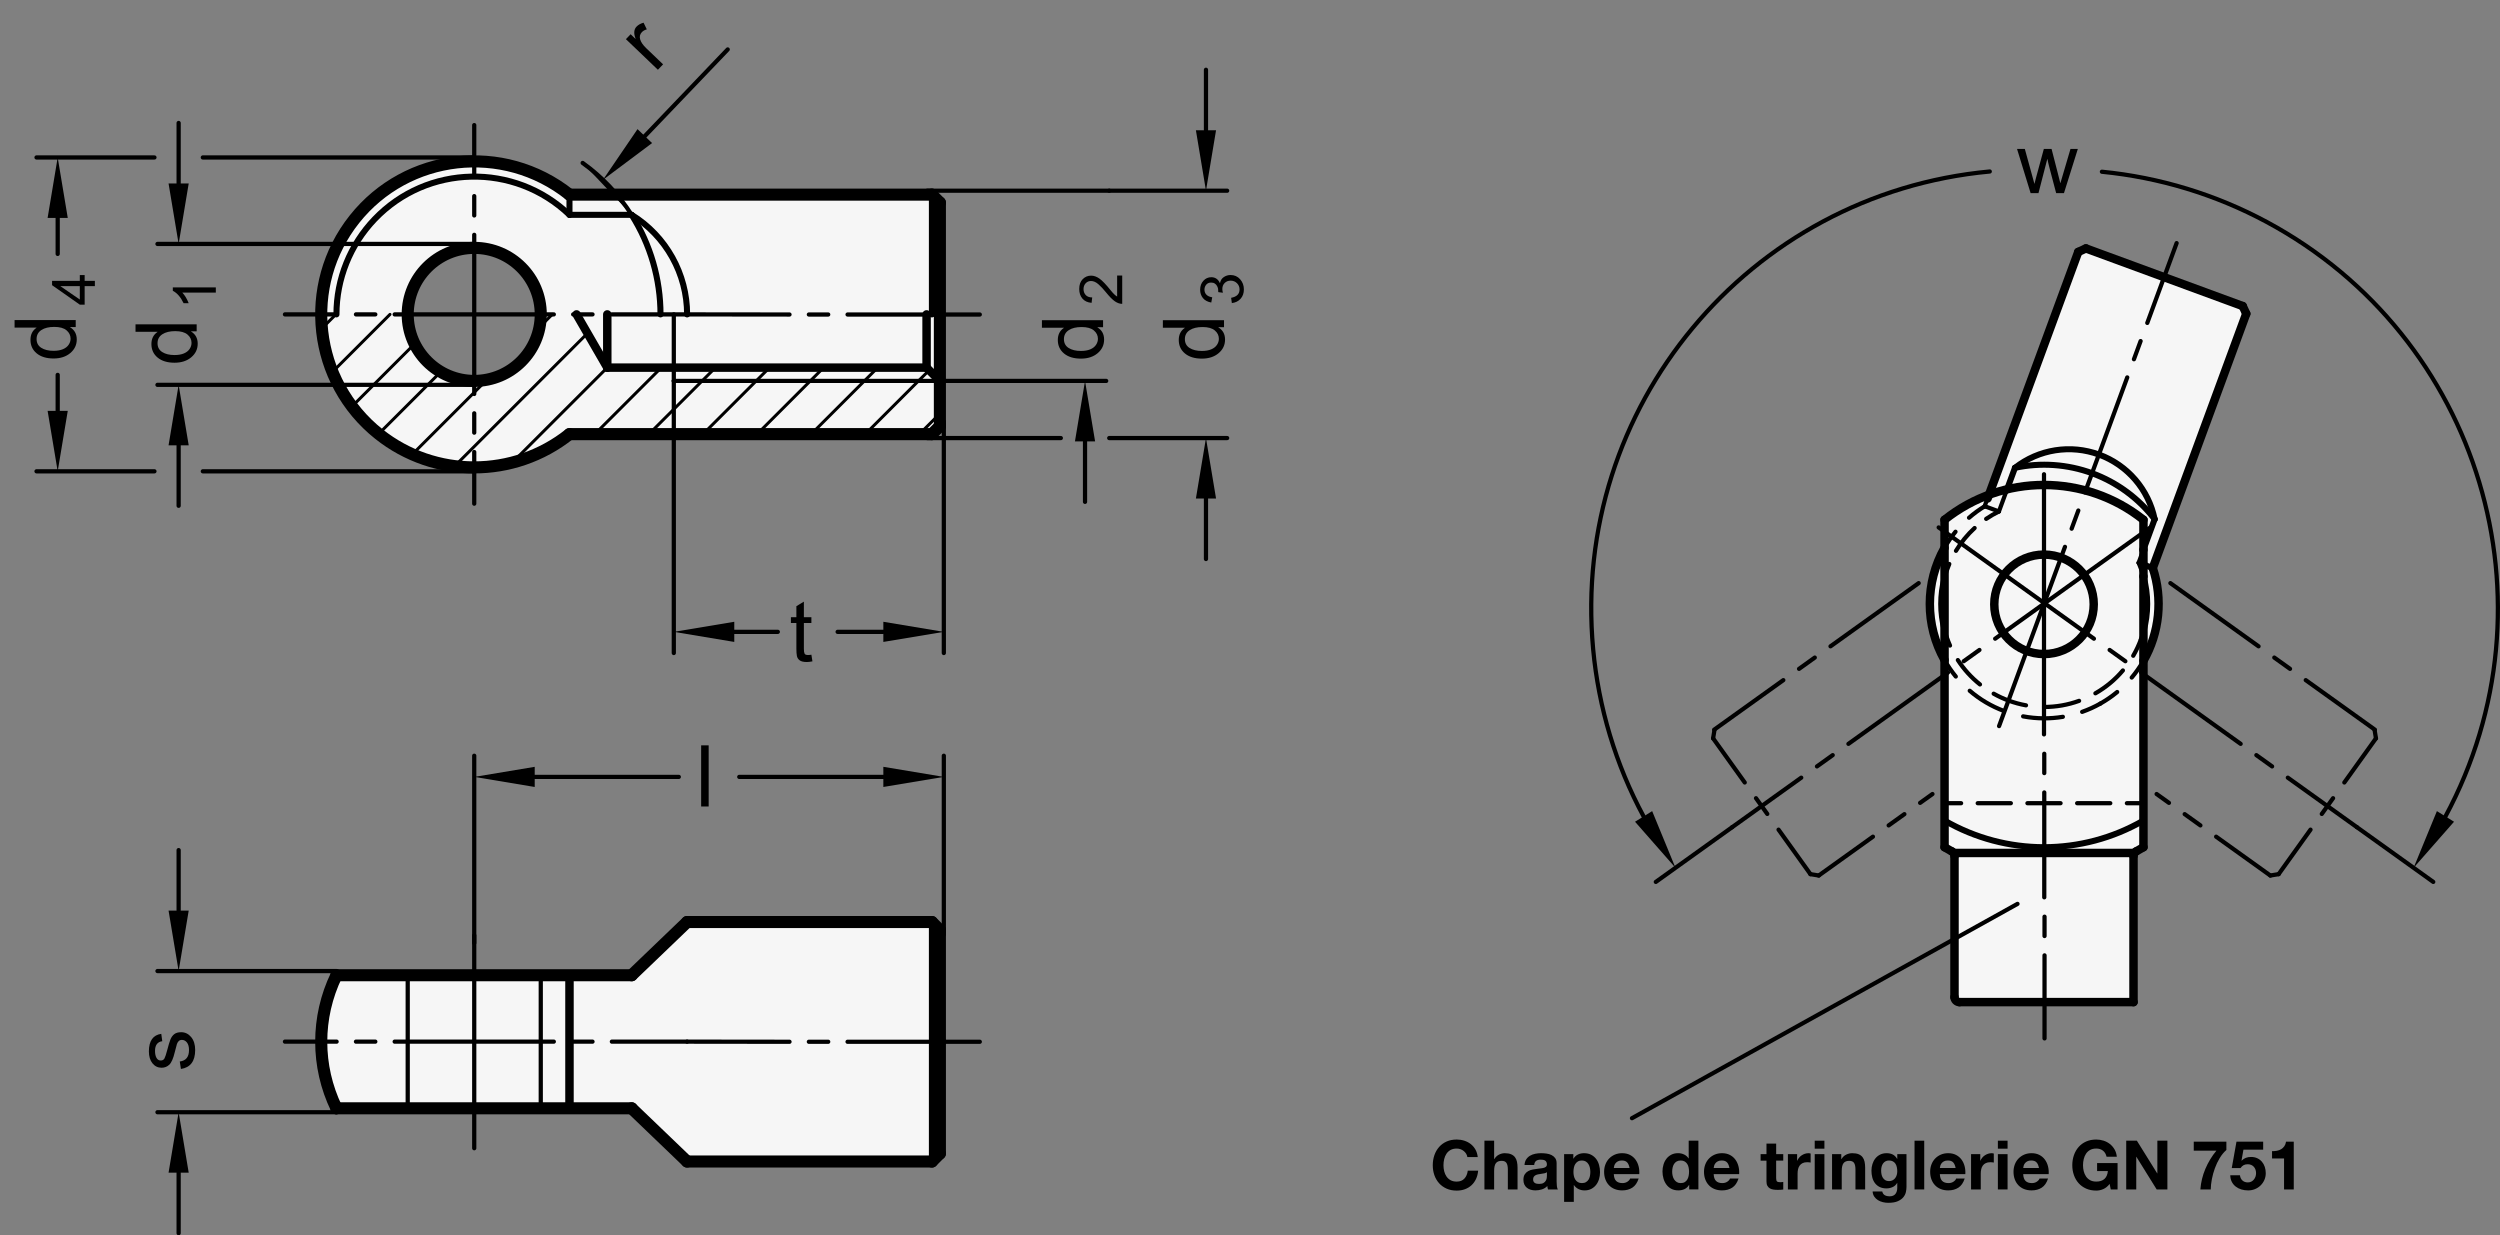 <?xml version="1.0" encoding="utf-8"?>
<!-- Generator: Adobe Illustrator 19.1.0, SVG Export Plug-In . SVG Version: 6.00 Build 0)  -->
<svg version="1.1" xmlns="http://www.w3.org/2000/svg" xmlns:xlink="http://www.w3.org/1999/xlink" x="0px" y="0px"
	 viewBox="0 0 292.961 144.757" enable-background="new 0 0 292.961 144.757" xml:space="preserve">
<rect x="0" y="0" width="292.961" height="144.757" fill="#808080" stroke="none"/>
<g id="MD_x5F_3_x5F_FUELLUNG_x5F_WS">
	<g id="POLYLINE_4_">
		<path fill="#FFFFFF" d="M250.305,99.783l0.874-0.505V77.492c1.905-3.321,2.303-7.297,1.093-10.93l10.954-29.797l-0.415-0.898
			l-18.376-6.755l-0.898,0.415l-10.476,28.458c-1.875,0.691-3.627,1.679-5.19,2.925v3.287c-2.299,4.094-2.299,9.09,0,13.185v21.896
			l0.874,0.505c0.18,0.104,0.291,0.296,0.291,0.505v16.562c0,0.322,0.261,0.583,0.583,0.583h20.394v-17.144
			C250.014,100.08,250.125,99.887,250.305,99.783z"/>
	</g>
	<g id="POLYLINE_5_">
		<path fill="#FFFFFF" d="M110.14,49.938l-0.935,0.935h-42.47l-3.366-14.031c0-4.305-3.49-7.795-7.795-7.795
			s-7.795,3.49-7.795,7.795s3.49,7.795,7.795,7.795s7.795-3.49,7.795-7.795l3.366,14.031c-6.533,5.197-15.789,5.197-22.322,0
			c-7.749-6.164-9.034-17.443-2.87-25.193s17.443-9.034,25.193-2.87h42.47l0.935,0.935V49.938z"/>
	</g>
	<g id="POLYLINE_6_">
		<path fill="#FFFFFF" d="M80.518,108.048l-6.498,6.236H39.427c-2.378,4.925-2.378,10.666,0,15.591H74.02l6.498,6.236h28.687
			l0.935-0.935v-13.096v-13.096l-0.935-0.935H80.518z"/>
	</g>
</g>
<g id="MD_x5F_3_x5F_FUELLUNG_x5F_GR">
	<g id="POLYLINE">
		<path fill="#F6F6F6" d="M80.518,108.048l-6.498,6.236H39.427c-2.378,4.925-2.378,10.666,0,15.591H74.02l6.498,6.236h28.687
			l0.935-0.935v-13.096v-13.096l-0.935-0.935H80.518z"/>
	</g>
	<g id="POLYLINE_1_">
		<path fill="#F6F6F6" d="M110.14,49.938l-0.935,0.935h-42.47l-3.366-14.031c0-4.305-3.49-7.795-7.795-7.795
			s-7.795,3.49-7.795,7.795s3.49,7.795,7.795,7.795s7.795-3.49,7.795-7.795l3.366,14.031c-6.533,5.197-15.789,5.197-22.322,0
			c-7.749-6.164-9.034-17.443-2.87-25.193s17.443-9.034,25.193-2.87h42.47l0.935,0.935V49.938z"/>
	</g>
	<g id="POLYLINE_2_">
		<path fill="#F6F6F6" d="M250.305,99.783l0.874-0.505V77.492c1.905-3.321,2.303-7.297,1.093-10.93l10.954-29.797l-0.415-0.898
			l-18.376-6.755l-0.898,0.415l-10.476,28.458c-1.875,0.691-3.627,1.679-5.19,2.925v3.287c-2.299,4.094-2.299,9.09,0,13.185v21.896
			l0.874,0.505c0.18,0.104,0.291,0.296,0.291,0.505v16.562c0,0.322,0.261,0.583,0.583,0.583h20.394v-17.144
			C250.014,100.08,250.125,99.887,250.305,99.783z"/>
	</g>
</g>
<g id="MD_x5F_2_x5F_SCHRAFFUR">
	<g id="LINE">
		
			<line fill="none" stroke="#000000" stroke-width="0.354" stroke-linecap="round" stroke-linejoin="round" stroke-miterlimit="10" x1="37.719" y1="38.483" x2="39.361" y2="36.842"/>
	</g>
	<g id="LINE_1_">
		
			<line fill="none" stroke="#000000" stroke-width="0.354" stroke-linecap="round" stroke-linejoin="round" stroke-miterlimit="10" x1="38.959" y1="43.582" x2="45.699" y2="36.842"/>
	</g>
	<g id="LINE_2_">
		
			<line fill="none" stroke="#000000" stroke-width="0.354" stroke-linecap="round" stroke-linejoin="round" stroke-miterlimit="10" x1="41.252" y1="47.628" x2="48.585" y2="40.295"/>
	</g>
	<g id="LINE_3_">
		
			<line fill="none" stroke="#000000" stroke-width="0.354" stroke-linecap="round" stroke-linejoin="round" stroke-miterlimit="10" x1="44.375" y1="50.844" x2="51.644" y2="43.574"/>
	</g>
	<g id="LINE_4_">
		
			<line fill="none" stroke="#000000" stroke-width="0.354" stroke-linecap="round" stroke-linejoin="round" stroke-miterlimit="10" x1="48.32" y1="53.238" x2="57.065" y2="44.493"/>
	</g>
	<g id="LINE_5_">
		
			<line fill="none" stroke="#000000" stroke-width="0.354" stroke-linecap="round" stroke-linejoin="round" stroke-miterlimit="10" x1="63.225" y1="38.333" x2="64.716" y2="36.842"/>
	</g>
	<g id="LINE_6_">
		
			<line fill="none" stroke="#000000" stroke-width="0.354" stroke-linecap="round" stroke-linejoin="round" stroke-miterlimit="10" x1="53.274" y1="54.623" x2="68.841" y2="39.055"/>
	</g>
	<g id="LINE_7_">
		
			<line fill="none" stroke="#000000" stroke-width="0.354" stroke-linecap="round" stroke-linejoin="round" stroke-miterlimit="10" x1="60.027" y1="54.209" x2="71.162" y2="43.074"/>
	</g>
	<g id="LINE_8_">
		
			<line fill="none" stroke="#000000" stroke-width="0.354" stroke-linecap="round" stroke-linejoin="round" stroke-miterlimit="10" x1="69.701" y1="50.873" x2="77.497" y2="43.078"/>
	</g>
	<g id="LINE_9_">
		
			<line fill="none" stroke="#000000" stroke-width="0.354" stroke-linecap="round" stroke-linejoin="round" stroke-miterlimit="10" x1="76.04" y1="50.873" x2="83.836" y2="43.078"/>
	</g>
	<g id="LINE_10_">
		
			<line fill="none" stroke="#000000" stroke-width="0.354" stroke-linecap="round" stroke-linejoin="round" stroke-miterlimit="10" x1="82.379" y1="50.873" x2="90.174" y2="43.078"/>
	</g>
	<g id="LINE_11_">
		
			<line fill="none" stroke="#000000" stroke-width="0.354" stroke-linecap="round" stroke-linejoin="round" stroke-miterlimit="10" x1="88.718" y1="50.873" x2="96.513" y2="43.078"/>
	</g>
	<g id="LINE_12_">
		
			<line fill="none" stroke="#000000" stroke-width="0.354" stroke-linecap="round" stroke-linejoin="round" stroke-miterlimit="10" x1="95.057" y1="50.873" x2="102.852" y2="43.078"/>
	</g>
	<g id="LINE_13_">
		
			<line fill="none" stroke="#000000" stroke-width="0.354" stroke-linecap="round" stroke-linejoin="round" stroke-miterlimit="10" x1="101.396" y1="50.873" x2="108.886" y2="43.383"/>
	</g>
	<g id="LINE_14_">
		
			<line fill="none" stroke="#000000" stroke-width="0.354" stroke-linecap="round" stroke-linejoin="round" stroke-miterlimit="10" x1="107.735" y1="50.873" x2="110.14" y2="48.468"/>
	</g>
</g>
<g id="MD_x5F_1_x5F_035">
	<g id="LINE_15_">
		
			<line fill="none" stroke="#000000" stroke-width="0.496" stroke-linecap="round" stroke-linejoin="round" stroke-miterlimit="10" x1="39.446" y1="36.842" x2="33.392" y2="36.842"/>
	</g>
	<g id="LINE_16_">
		
			<line fill="none" stroke="#000000" stroke-width="0.496" stroke-linecap="round" stroke-linejoin="round" stroke-miterlimit="10" x1="55.573" y1="109.607" x2="55.573" y2="134.552"/>
	</g>
	<g id="LINE_20_">
		
			<line fill="none" stroke="#000000" stroke-width="0.496" stroke-linecap="round" stroke-linejoin="round" stroke-miterlimit="10" x1="63.369" y1="114.284" x2="63.369" y2="129.875"/>
	</g>
	<g id="LINE_21_">
		
			<line fill="none" stroke="#000000" stroke-width="0.496" stroke-linecap="round" stroke-linejoin="round" stroke-miterlimit="10" x1="47.778" y1="114.284" x2="47.778" y2="129.875"/>
	</g>
	<g id="LINE_26_">
		
			<line fill="none" stroke="#000000" stroke-width="0.496" stroke-linecap="round" stroke-linejoin="round" stroke-miterlimit="10" x1="99.321" y1="36.857" x2="114.817" y2="36.857"/>
	</g>
	<g id="LINE_31_">
		
			<line fill="none" stroke="#000000" stroke-width="0.496" stroke-linecap="round" stroke-linejoin="round" stroke-miterlimit="10" x1="110.14" y1="44.637" x2="78.959" y2="44.637"/>
	</g>
	<g id="LINE_37_">
		
			<line fill="none" stroke="#000000" stroke-width="0.496" stroke-linecap="round" stroke-linejoin="round" stroke-miterlimit="10" x1="64.898" y1="36.842" x2="46.249" y2="36.842"/>
	</g>
	<g id="LINE_38_">
		
			<line fill="none" stroke="#000000" stroke-width="0.496" stroke-linecap="round" stroke-linejoin="round" stroke-miterlimit="10" x1="43.981" y1="36.842" x2="41.714" y2="36.842"/>
	</g>
	<g id="LINE_40_">
		
			<line fill="none" stroke="#000000" stroke-width="0.496" stroke-linecap="round" stroke-linejoin="round" stroke-miterlimit="10" x1="78.959" y1="44.637" x2="78.959" y2="36.842"/>
	</g>
	<g id="LINE_64_">
		
			<line fill="none" stroke="#000000" stroke-width="0.496" stroke-linecap="round" stroke-linejoin="round" stroke-miterlimit="10" x1="234.243" y1="59.934" x2="235.138" y2="57.5"/>
	</g>
	<g id="LINE_65_">
		
			<line fill="none" stroke="#000000" stroke-width="0.496" stroke-linecap="round" stroke-linejoin="round" stroke-miterlimit="10" x1="232.583" y1="59.324" x2="234.243" y2="59.934"/>
	</g>
	<g id="LINE_66_">
		
			<line fill="none" stroke="#000000" stroke-width="0.496" stroke-linecap="round" stroke-linejoin="round" stroke-miterlimit="10" x1="232.546" y1="59.386" x2="232.878" y2="58.471"/>
	</g>
	<g id="LINE_75_">
		
			<line fill="none" stroke="#000000" stroke-width="0.496" stroke-linecap="round" stroke-linejoin="round" stroke-miterlimit="10" x1="236.419" y1="105.92" x2="191.242" y2="131.035"/>
	</g>
	<g id="LINE_76_">
		
			<line fill="none" stroke="#000000" stroke-width="0.496" stroke-linecap="round" stroke-linejoin="round" stroke-miterlimit="10" x1="67.165" y1="36.842" x2="69.433" y2="36.842"/>
	</g>
	<g id="LINE_77_">
		
			<line fill="none" stroke="#000000" stroke-width="0.496" stroke-linecap="round" stroke-linejoin="round" stroke-miterlimit="10" x1="71.701" y1="36.842" x2="80.518" y2="36.842"/>
	</g>
	<g id="LINE_78_">
		
			<line fill="none" stroke="#000000" stroke-width="0.496" stroke-linecap="round" stroke-linejoin="round" stroke-miterlimit="10" x1="97.054" y1="36.857" x2="94.786" y2="36.857"/>
	</g>
	<g id="LINE_79_">
		
			<line fill="none" stroke="#000000" stroke-width="0.496" stroke-linecap="round" stroke-linejoin="round" stroke-miterlimit="10" x1="92.518" y1="36.857" x2="80.518" y2="36.842"/>
	</g>
	<g id="LINE_80_">
		
			<line fill="none" stroke="#000000" stroke-width="0.496" stroke-linecap="round" stroke-linejoin="round" stroke-miterlimit="10" x1="99.321" y1="122.079" x2="114.817" y2="122.079"/>
	</g>
	<g id="LINE_81_">
		
			<line fill="none" stroke="#000000" stroke-width="0.496" stroke-linecap="round" stroke-linejoin="round" stroke-miterlimit="10" x1="97.054" y1="122.079" x2="94.786" y2="122.079"/>
	</g>
	<g id="LINE_82_">
		
			<line fill="none" stroke="#000000" stroke-width="0.496" stroke-linecap="round" stroke-linejoin="round" stroke-miterlimit="10" x1="92.518" y1="122.079" x2="80.518" y2="122.064"/>
	</g>
	<g id="LINE_83_">
		
			<line fill="none" stroke="#000000" stroke-width="0.496" stroke-linecap="round" stroke-linejoin="round" stroke-miterlimit="10" x1="71.701" y1="122.064" x2="80.518" y2="122.064"/>
	</g>
	<g id="LINE_84_">
		
			<line fill="none" stroke="#000000" stroke-width="0.496" stroke-linecap="round" stroke-linejoin="round" stroke-miterlimit="10" x1="67.165" y1="122.064" x2="69.433" y2="122.064"/>
	</g>
	<g id="LINE_85_">
		
			<line fill="none" stroke="#000000" stroke-width="0.496" stroke-linecap="round" stroke-linejoin="round" stroke-miterlimit="10" x1="64.898" y1="122.064" x2="46.249" y2="122.064"/>
	</g>
	<g id="LINE_86_">
		
			<line fill="none" stroke="#000000" stroke-width="0.496" stroke-linecap="round" stroke-linejoin="round" stroke-miterlimit="10" x1="43.981" y1="122.064" x2="41.714" y2="122.064"/>
	</g>
	<g id="LINE_87_">
		
			<line fill="none" stroke="#000000" stroke-width="0.496" stroke-linecap="round" stroke-linejoin="round" stroke-miterlimit="10" x1="39.446" y1="122.064" x2="33.392" y2="122.064"/>
	</g>
	<g id="LINE_119_">
		
			<line fill="none" stroke="#000000" stroke-width="0.496" stroke-linecap="round" stroke-linejoin="round" stroke-miterlimit="10" x1="55.573" y1="46.166" x2="55.573" y2="27.517"/>
	</g>
	<g id="LINE_120_">
		
			<line fill="none" stroke="#000000" stroke-width="0.496" stroke-linecap="round" stroke-linejoin="round" stroke-miterlimit="10" x1="55.573" y1="20.714" x2="55.573" y2="14.66"/>
	</g>
	<g id="LINE_121_">
		
			<line fill="none" stroke="#000000" stroke-width="0.496" stroke-linecap="round" stroke-linejoin="round" stroke-miterlimit="10" x1="55.573" y1="25.25" x2="55.573" y2="22.982"/>
	</g>
	<g id="LINE_122_">
		
			<line fill="none" stroke="#000000" stroke-width="0.496" stroke-linecap="round" stroke-linejoin="round" stroke-miterlimit="10" x1="55.573" y1="48.434" x2="55.573" y2="50.701"/>
	</g>
	<g id="LINE_123_">
		
			<line fill="none" stroke="#000000" stroke-width="0.496" stroke-linecap="round" stroke-linejoin="round" stroke-miterlimit="10" x1="55.573" y1="52.969" x2="55.573" y2="59.023"/>
	</g>
	<g id="LINE_124_">
		
			<line fill="none" stroke="#000000" stroke-width="0.496" stroke-linecap="round" stroke-linejoin="round" stroke-miterlimit="10" x1="244.329" y1="57.697" x2="249.281" y2="44.226"/>
	</g>
	<g id="LINE_125_">
		
			<line fill="none" stroke="#000000" stroke-width="0.496" stroke-linecap="round" stroke-linejoin="round" stroke-miterlimit="10" x1="250.064" y1="42.097" x2="250.846" y2="39.969"/>
	</g>
	<g id="LINE_126_">
		
			<line fill="none" stroke="#000000" stroke-width="0.496" stroke-linecap="round" stroke-linejoin="round" stroke-miterlimit="10" x1="251.628" y1="37.841" x2="255.066" y2="28.49"/>
	</g>
	<g id="LINE_127_">
		
			<line fill="none" stroke="#000000" stroke-width="0.496" stroke-linecap="round" stroke-linejoin="round" stroke-miterlimit="10" x1="242.764" y1="61.954" x2="243.547" y2="59.825"/>
	</g>
	<g id="LINE_128_">
		
			<line fill="none" stroke="#000000" stroke-width="0.496" stroke-linecap="round" stroke-linejoin="round" stroke-miterlimit="10" x1="234.26" y1="85.088" x2="241.982" y2="64.082"/>
	</g>
	<g id="LINE_129_">
		
			<line fill="none" stroke="#000000" stroke-width="0.496" stroke-linecap="round" stroke-linejoin="round" stroke-miterlimit="10" x1="239.525" y1="86.059" x2="239.525" y2="55.575"/>
	</g>
	<g id="LINE_130_">
		
			<line fill="none" stroke="#000000" stroke-width="0.496" stroke-linecap="round" stroke-linejoin="round" stroke-miterlimit="10" x1="239.556" y1="88.327" x2="239.556" y2="90.595"/>
	</g>
	<g id="LINE_131_">
		
			<line fill="none" stroke="#000000" stroke-width="0.496" stroke-linecap="round" stroke-linejoin="round" stroke-miterlimit="10" x1="239.556" y1="92.862" x2="239.556" y2="105.152"/>
	</g>
	<g id="LINE_132_">
		
			<line fill="none" stroke="#000000" stroke-width="0.496" stroke-linecap="round" stroke-linejoin="round" stroke-miterlimit="10" x1="239.587" y1="107.42" x2="239.587" y2="109.687"/>
	</g>
	<g id="LINE_133_">
		
			<line fill="none" stroke="#000000" stroke-width="0.496" stroke-linecap="round" stroke-linejoin="round" stroke-miterlimit="10" x1="239.587" y1="111.955" x2="239.587" y2="121.684"/>
	</g>
	<g id="LINE_135_">
		
			<line fill="none" stroke="#000000" stroke-width="0.496" stroke-linecap="round" stroke-linejoin="round" stroke-miterlimit="10" x1="214.764" y1="88.49" x2="212.921" y2="89.811"/>
	</g>
	<g id="LINE_136_">
		
			<line fill="none" stroke="#000000" stroke-width="0.496" stroke-linecap="round" stroke-linejoin="round" stroke-miterlimit="10" x1="228.273" y1="78.808" x2="216.607" y2="87.168"/>
	</g>
	<g id="LINE_137_">
		
			<line fill="none" stroke="#000000" stroke-width="0.496" stroke-linecap="round" stroke-linejoin="round" stroke-miterlimit="10" x1="231.959" y1="76.165" x2="230.116" y2="77.486"/>
	</g>
	<g id="LINE_138_">
		
			<line fill="none" stroke="#000000" stroke-width="0.496" stroke-linecap="round" stroke-linejoin="round" stroke-miterlimit="10" x1="251.993" y1="61.807" x2="233.802" y2="74.844"/>
	</g>
	<g id="LINE_139_">
		
			<line fill="none" stroke="#000000" stroke-width="0.496" stroke-linecap="round" stroke-linejoin="round" stroke-miterlimit="10" x1="212.154" y1="102.436" x2="213.13" y2="102.597"/>
	</g>
	<g id="LINE_140_">
		
			<line fill="none" stroke="#000000" stroke-width="0.496" stroke-linecap="round" stroke-linejoin="round" stroke-miterlimit="10" x1="200.91" y1="85.547" x2="200.749" y2="86.522"/>
	</g>
	<g id="LINE_141_">
		
			<line fill="none" stroke="#000000" stroke-width="0.496" stroke-linecap="round" stroke-linejoin="round" stroke-miterlimit="10" x1="223.164" y1="95.405" x2="221.321" y2="96.726"/>
	</g>
	<g id="LINE_142_">
		
			<line fill="none" stroke="#000000" stroke-width="0.496" stroke-linecap="round" stroke-linejoin="round" stroke-miterlimit="10" x1="219.478" y1="98.047" x2="213.13" y2="102.597"/>
	</g>
	<g id="LINE_143_">
		
			<line fill="none" stroke="#000000" stroke-width="0.496" stroke-linecap="round" stroke-linejoin="round" stroke-miterlimit="10" x1="225.007" y1="94.084" x2="226.454" y2="93.047"/>
	</g>
	<g id="LINE_144_">
		
			<line fill="none" stroke="#000000" stroke-width="0.496" stroke-linecap="round" stroke-linejoin="round" stroke-miterlimit="10" x1="208.977" y1="79.702" x2="200.88" y2="85.505"/>
	</g>
	<g id="LINE_145_">
		
			<line fill="none" stroke="#000000" stroke-width="0.496" stroke-linecap="round" stroke-linejoin="round" stroke-miterlimit="10" x1="212.663" y1="77.059" x2="210.82" y2="78.38"/>
	</g>
	<g id="LINE_146_">
		
			<line fill="none" stroke="#000000" stroke-width="0.496" stroke-linecap="round" stroke-linejoin="round" stroke-miterlimit="10" x1="214.507" y1="75.738" x2="224.839" y2="68.333"/>
	</g>
	<g id="LINE_147_">
		
			<line fill="none" stroke="#000000" stroke-width="0.496" stroke-linecap="round" stroke-linejoin="round" stroke-miterlimit="10" x1="207.097" y1="95.38" x2="205.776" y2="93.537"/>
	</g>
	<g id="LINE_148_">
		
			<line fill="none" stroke="#000000" stroke-width="0.496" stroke-linecap="round" stroke-linejoin="round" stroke-miterlimit="10" x1="204.455" y1="91.694" x2="200.749" y2="86.522"/>
	</g>
	<g id="LINE_149_">
		
			<line fill="none" stroke="#000000" stroke-width="0.496" stroke-linecap="round" stroke-linejoin="round" stroke-miterlimit="10" x1="212.154" y1="102.436" x2="208.418" y2="97.223"/>
	</g>
	<g id="ARC_25_">
		
			<path fill="none" stroke="#000000" stroke-width="0.496" stroke-linecap="round" stroke-linejoin="round" stroke-miterlimit="10" d="
			M233.169,20.096c-28.287,2.617-49.096,27.671-46.479,55.958c0.636,6.87,2.647,13.542,5.914,19.619"/>
	</g>
	<g id="LINE_152_">
		
			<line fill="none" stroke="#000000" stroke-width="0.496" stroke-linecap="round" stroke-linejoin="round" stroke-miterlimit="10" x1="264.411" y1="88.49" x2="266.254" y2="89.811"/>
	</g>
	<g id="LINE_153_">
		
			<line fill="none" stroke="#000000" stroke-width="0.496" stroke-linecap="round" stroke-linejoin="round" stroke-miterlimit="10" x1="250.902" y1="78.808" x2="262.568" y2="87.168"/>
	</g>
	<g id="LINE_154_">
		
			<line fill="none" stroke="#000000" stroke-width="0.496" stroke-linecap="round" stroke-linejoin="round" stroke-miterlimit="10" x1="247.216" y1="76.165" x2="249.059" y2="77.486"/>
	</g>
	<g id="LINE_155_">
		
			<line fill="none" stroke="#000000" stroke-width="0.496" stroke-linecap="round" stroke-linejoin="round" stroke-miterlimit="10" x1="227.182" y1="61.807" x2="245.373" y2="74.844"/>
	</g>
	<g id="LINE_156_">
		
			<line fill="none" stroke="#000000" stroke-width="0.496" stroke-linecap="round" stroke-linejoin="round" stroke-miterlimit="10" x1="267.021" y1="102.436" x2="266.045" y2="102.597"/>
	</g>
	<g id="LINE_157_">
		
			<line fill="none" stroke="#000000" stroke-width="0.496" stroke-linecap="round" stroke-linejoin="round" stroke-miterlimit="10" x1="278.265" y1="85.547" x2="278.426" y2="86.522"/>
	</g>
	<g id="LINE_158_">
		
			<line fill="none" stroke="#000000" stroke-width="0.496" stroke-linecap="round" stroke-linejoin="round" stroke-miterlimit="10" x1="256.011" y1="95.405" x2="257.854" y2="96.726"/>
	</g>
	<g id="LINE_159_">
		
			<line fill="none" stroke="#000000" stroke-width="0.496" stroke-linecap="round" stroke-linejoin="round" stroke-miterlimit="10" x1="259.697" y1="98.047" x2="266.045" y2="102.597"/>
	</g>
	<g id="LINE_160_">
		
			<line fill="none" stroke="#000000" stroke-width="0.496" stroke-linecap="round" stroke-linejoin="round" stroke-miterlimit="10" x1="254.168" y1="94.084" x2="252.721" y2="93.047"/>
	</g>
	<g id="LINE_161_">
		
			<line fill="none" stroke="#000000" stroke-width="0.496" stroke-linecap="round" stroke-linejoin="round" stroke-miterlimit="10" x1="270.198" y1="79.702" x2="278.295" y2="85.505"/>
	</g>
	<g id="LINE_162_">
		
			<line fill="none" stroke="#000000" stroke-width="0.496" stroke-linecap="round" stroke-linejoin="round" stroke-miterlimit="10" x1="266.512" y1="77.059" x2="268.355" y2="78.38"/>
	</g>
	<g id="LINE_163_">
		
			<line fill="none" stroke="#000000" stroke-width="0.496" stroke-linecap="round" stroke-linejoin="round" stroke-miterlimit="10" x1="264.668" y1="75.738" x2="254.336" y2="68.333"/>
	</g>
	<g id="LINE_164_">
		
			<line fill="none" stroke="#000000" stroke-width="0.496" stroke-linecap="round" stroke-linejoin="round" stroke-miterlimit="10" x1="272.078" y1="95.38" x2="273.399" y2="93.537"/>
	</g>
	<g id="LINE_165_">
		
			<line fill="none" stroke="#000000" stroke-width="0.496" stroke-linecap="round" stroke-linejoin="round" stroke-miterlimit="10" x1="274.72" y1="91.694" x2="278.426" y2="86.522"/>
	</g>
	<g id="LINE_166_">
		
			<line fill="none" stroke="#000000" stroke-width="0.496" stroke-linecap="round" stroke-linejoin="round" stroke-miterlimit="10" x1="267.021" y1="102.436" x2="270.757" y2="97.223"/>
	</g>
	<g id="ARC_26_">
		
			<path fill="none" stroke="#000000" stroke-width="0.496" stroke-linecap="round" stroke-linejoin="round" stroke-miterlimit="10" d="
			M286.57,95.672c13.453-25.021,4.075-56.21-20.945-69.662c-5.986-3.218-12.55-5.218-19.313-5.885"/>
	</g>
</g>
<g id="MD_x5F_1_x5F_100">
	<g id="ARC">
		
			<path fill="none" stroke="#000000" stroke-width="1.417" stroke-linecap="round" stroke-linejoin="round" stroke-miterlimit="10" d="
			M66.734,22.81c-7.749-6.164-19.029-4.879-25.193,2.87s-4.879,19.029,2.87,25.193c6.533,5.197,15.789,5.197,22.322,0"/>
	</g>
	<g id="ARC_1_">
		
			<path fill="none" stroke="#000000" stroke-width="1.417" stroke-linecap="round" stroke-linejoin="round" stroke-miterlimit="10" d="
			M39.427,114.284c-2.378,4.925-2.378,10.666,0,15.591"/>
	</g>
	<g id="LINE_19_">
		
			<line fill="none" stroke="#000000" stroke-width="1.417" stroke-linecap="round" stroke-linejoin="round" stroke-miterlimit="10" x1="110.14" y1="135.175" x2="110.14" y2="122.079"/>
	</g>
	<g id="LINE_22_">
		
			<line fill="none" stroke="#000000" stroke-width="1.417" stroke-linecap="round" stroke-linejoin="round" stroke-miterlimit="10" x1="80.518" y1="136.111" x2="109.205" y2="136.111"/>
	</g>
	<g id="LINE_23_">
		
			<line fill="none" stroke="#000000" stroke-width="1.417" stroke-linecap="round" stroke-linejoin="round" stroke-miterlimit="10" x1="39.427" y1="129.875" x2="74.02" y2="129.875"/>
	</g>
	<g id="LINE_24_">
		
			<line fill="none" stroke="#000000" stroke-width="1.417" stroke-linecap="round" stroke-linejoin="round" stroke-miterlimit="10" x1="74.02" y1="129.875" x2="80.518" y2="136.111"/>
	</g>
	<g id="LINE_25_">
		
			<line fill="none" stroke="#000000" stroke-width="1.417" stroke-linecap="round" stroke-linejoin="round" stroke-miterlimit="10" x1="109.205" y1="136.111" x2="110.14" y2="135.175"/>
	</g>
	<g id="LINE_28_">
		
			<line fill="none" stroke="#000000" stroke-width="1.417" stroke-linecap="round" stroke-linejoin="round" stroke-miterlimit="10" x1="66.734" y1="22.81" x2="109.205" y2="22.81"/>
	</g>
	<g id="LINE_29_">
		
			<line fill="none" stroke="#000000" stroke-width="1.417" stroke-linecap="round" stroke-linejoin="round" stroke-miterlimit="10" x1="109.205" y1="50.873" x2="66.734" y2="50.873"/>
	</g>
	<g id="LINE_30_">
		
			<line fill="none" stroke="#000000" stroke-width="1.417" stroke-linecap="round" stroke-linejoin="round" stroke-miterlimit="10" x1="80.518" y1="108.048" x2="109.205" y2="108.048"/>
	</g>
	<g id="LINE_32_">
		
			<line fill="none" stroke="#000000" stroke-width="1.417" stroke-linecap="round" stroke-linejoin="round" stroke-miterlimit="10" x1="39.427" y1="114.284" x2="74.02" y2="114.284"/>
	</g>
	<g id="LINE_33_">
		
			<line fill="none" stroke="#000000" stroke-width="1.417" stroke-linecap="round" stroke-linejoin="round" stroke-miterlimit="10" x1="74.02" y1="114.284" x2="80.518" y2="108.048"/>
	</g>
	<g id="CIRCLE">
		
			<path fill="none" stroke="#000000" stroke-width="1.417" stroke-linecap="round" stroke-linejoin="round" stroke-miterlimit="10" d="
			M47.778,36.842c0-4.305,3.49-7.795,7.795-7.795s7.795,3.49,7.795,7.795s-3.49,7.795-7.795,7.795S47.778,41.147,47.778,36.842
			L47.778,36.842z"/>
	</g>
	<g id="LINE_42_">
		
			<line fill="none" stroke="#000000" stroke-width="1.417" stroke-linecap="round" stroke-linejoin="round" stroke-miterlimit="10" x1="110.14" y1="108.983" x2="110.14" y2="122.079"/>
	</g>
	<g id="LINE_43_">
		
			<line fill="none" stroke="#000000" stroke-width="1.417" stroke-linecap="round" stroke-linejoin="round" stroke-miterlimit="10" x1="109.205" y1="108.048" x2="110.14" y2="108.983"/>
	</g>
	<g id="LINE_45_">
		
			<line fill="none" stroke="#000000" stroke-width="1.417" stroke-linecap="round" stroke-linejoin="round" stroke-miterlimit="10" x1="110.14" y1="23.745" x2="110.14" y2="49.938"/>
	</g>
	<g id="LINE_46_">
		
			<line fill="none" stroke="#000000" stroke-width="1.417" stroke-linecap="round" stroke-linejoin="round" stroke-miterlimit="10" x1="110.14" y1="49.938" x2="109.205" y2="50.873"/>
	</g>
	<g id="LINE_49_">
		
			<line fill="none" stroke="#000000" stroke-width="1.417" stroke-linecap="round" stroke-linejoin="round" stroke-miterlimit="10" x1="109.205" y1="22.81" x2="110.14" y2="23.745"/>
	</g>
</g>
<g id="MD_x5F_1_x5F_050">
	<g id="ARC_2_">
		
			<path fill="none" stroke="#000000" stroke-width="0.709" stroke-linecap="round" stroke-linejoin="round" stroke-miterlimit="10" d="
			M66.734,25.175c-6.443-6.164-16.664-5.938-22.828,0.505c-2.875,3.005-4.479,7.003-4.479,11.161"/>
	</g>
	<g id="LINE_17_">
		
			<line fill="none" stroke="#000000" stroke-width="0.709" stroke-linecap="round" stroke-linejoin="round" stroke-miterlimit="10" x1="109.205" y1="136.111" x2="109.205" y2="122.079"/>
	</g>
	<g id="LINE_34_">
		
			<line fill="none" stroke="#000000" stroke-width="0.709" stroke-linecap="round" stroke-linejoin="round" stroke-miterlimit="10" x1="66.734" y1="25.175" x2="74.02" y2="25.175"/>
	</g>
	<g id="LINE_39_">
		
			<line fill="none" stroke="#000000" stroke-width="0.709" stroke-linecap="round" stroke-linejoin="round" stroke-miterlimit="10" x1="66.734" y1="22.81" x2="66.734" y2="25.175"/>
	</g>
	<g id="ARC_3_">
		
			<path fill="none" stroke="#000000" stroke-width="0.709" stroke-linecap="round" stroke-linejoin="round" stroke-miterlimit="10" d="
			M80.518,36.842c0-4.752-2.458-9.165-6.498-11.667"/>
	</g>
	<g id="ARC_4_">
		
			<path fill="none" stroke="#000000" stroke-width="0.709" stroke-linecap="round" stroke-linejoin="round" stroke-miterlimit="10" d="
			M77.4,36.842c0-4.13-1.172-8.176-3.38-11.667"/>
	</g>
	<g id="LINE_41_">
		
			<line fill="none" stroke="#000000" stroke-width="0.709" stroke-linecap="round" stroke-linejoin="round" stroke-miterlimit="10" x1="109.205" y1="108.048" x2="109.205" y2="122.079"/>
	</g>
	<g id="LINE_48_">
		
			<line fill="none" stroke="#000000" stroke-width="0.709" stroke-linecap="round" stroke-linejoin="round" stroke-miterlimit="10" x1="109.205" y1="22.81" x2="109.205" y2="36.842"/>
	</g>
	<g id="ARC_10_">
		
			<path fill="none" stroke="#000000" stroke-width="0.709" stroke-linecap="round" stroke-linejoin="round" stroke-miterlimit="10" d="
			M227.871,96.154c7.211,4.166,16.097,4.166,23.308,0"/>
	</g>
	<g id="ARC_15_">
		
			<path fill="none" stroke="#000000" stroke-width="0.709" stroke-linecap="round" stroke-linejoin="round" stroke-miterlimit="10" d="
			M245.179,55.46c-2.898-1.065-6.038-1.286-9.057-0.638"/>
	</g>
	<g id="ARC_16_">
		
			<path fill="none" stroke="#000000" stroke-width="0.709" stroke-linecap="round" stroke-linejoin="round" stroke-miterlimit="10" d="
			M245.983,53.272c-3.334-1.225-7.064-0.639-9.861,1.55"/>
	</g>
	<g id="ARC_18_">
		
			<path fill="none" stroke="#000000" stroke-width="0.709" stroke-linecap="round" stroke-linejoin="round" stroke-miterlimit="10" d="
			M227.871,67.727c-0.521,1.998-0.521,4.095,0,6.093"/>
	</g>
	<g id="LINE_63_">
		
			<line fill="none" stroke="#000000" stroke-width="0.709" stroke-linecap="round" stroke-linejoin="round" stroke-miterlimit="10" x1="235.138" y1="57.5" x2="236.122" y2="54.822"/>
	</g>
	<g id="ARC_20_">
		
			<path fill="none" stroke="#000000" stroke-width="0.709" stroke-linecap="round" stroke-linejoin="round" stroke-miterlimit="10" d="
			M252.492,60.84c-1.88-2.449-4.416-4.315-7.314-5.38"/>
	</g>
	<g id="ARC_21_">
		
			<path fill="none" stroke="#000000" stroke-width="0.709" stroke-linecap="round" stroke-linejoin="round" stroke-miterlimit="10" d="
			M252.492,60.84c-0.713-3.479-3.176-6.342-6.509-7.568"/>
	</g>
	<g id="LINE_68_">
		
			<line fill="none" stroke="#000000" stroke-width="0.709" stroke-linecap="round" stroke-linejoin="round" stroke-miterlimit="10" x1="252.272" y1="66.562" x2="251.179" y2="66.16"/>
	</g>
	<g id="LINE_71_">
		
			<line fill="none" stroke="#000000" stroke-width="0.709" stroke-linecap="round" stroke-linejoin="round" stroke-miterlimit="10" x1="251.179" y1="64.412" x2="252.492" y2="60.84"/>
	</g>
	<g id="ARC_22_">
		
			<path fill="none" stroke="#000000" stroke-width="0.709" stroke-linecap="round" stroke-linejoin="round" stroke-miterlimit="10" d="
			M251.179,73.999c0.585-2.11,0.585-4.34,0-6.45"/>
	</g>
</g>
<g id="MD_x5F_1_x5F_070">
	<g id="LINE_18_">
		
			<line fill="none" stroke="#000000" stroke-width="0.992" stroke-linecap="round" stroke-linejoin="round" stroke-miterlimit="10" x1="66.734" y1="114.284" x2="66.734" y2="129.875"/>
	</g>
	<g id="LINE_27_">
		
			<line fill="none" stroke="#000000" stroke-width="0.992" stroke-linecap="round" stroke-linejoin="round" stroke-miterlimit="10" x1="108.581" y1="43.078" x2="71.164" y2="43.078"/>
	</g>
	<g id="LINE_35_">
		
			<line fill="none" stroke="#000000" stroke-width="0.992" stroke-linecap="round" stroke-linejoin="round" stroke-miterlimit="10" x1="71.164" y1="43.078" x2="71.164" y2="36.842"/>
	</g>
	<g id="LINE_36_">
		
			<line fill="none" stroke="#000000" stroke-width="0.992" stroke-linecap="round" stroke-linejoin="round" stroke-miterlimit="10" x1="67.563" y1="36.842" x2="71.164" y2="43.078"/>
	</g>
	<g id="LINE_44_">
		
			<line fill="none" stroke="#000000" stroke-width="0.992" stroke-linecap="round" stroke-linejoin="round" stroke-miterlimit="10" x1="108.581" y1="43.078" x2="108.581" y2="36.842"/>
	</g>
	<g id="LINE_47_">
		
			<line fill="none" stroke="#000000" stroke-width="0.992" stroke-linecap="round" stroke-linejoin="round" stroke-miterlimit="10" x1="108.581" y1="43.078" x2="110.14" y2="44.637"/>
	</g>
	<g id="LINE_50_">
		
			<line fill="none" stroke="#000000" stroke-width="0.992" stroke-linecap="round" stroke-linejoin="round" stroke-miterlimit="10" x1="227.871" y1="60.911" x2="227.871" y2="99.279"/>
	</g>
	<g id="LINE_51_">
		
			<line fill="none" stroke="#000000" stroke-width="0.992" stroke-linecap="round" stroke-linejoin="round" stroke-miterlimit="10" x1="251.179" y1="60.911" x2="251.179" y2="64.412"/>
	</g>
	<g id="LINE_52_">
		
			<line fill="none" stroke="#000000" stroke-width="0.992" stroke-linecap="round" stroke-linejoin="round" stroke-miterlimit="10" x1="251.179" y1="64.412" x2="251.179" y2="66.16"/>
	</g>
	<g id="LINE_53_">
		
			<line fill="none" stroke="#000000" stroke-width="0.992" stroke-linecap="round" stroke-linejoin="round" stroke-miterlimit="10" x1="251.179" y1="66.16" x2="251.179" y2="67.548"/>
	</g>
	<g id="LINE_54_">
		
			<line fill="none" stroke="#000000" stroke-width="0.992" stroke-linecap="round" stroke-linejoin="round" stroke-miterlimit="10" x1="251.179" y1="67.548" x2="251.179" y2="99.279"/>
	</g>
	<g id="ARC_5_">
		
			<path fill="none" stroke="#000000" stroke-width="0.992" stroke-linecap="round" stroke-linejoin="round" stroke-miterlimit="10" d="
			M227.871,64.198c-2.299,4.082-2.299,9.069,0,13.151"/>
	</g>
	<g id="ARC_6_">
		
			<path fill="none" stroke="#000000" stroke-width="0.992" stroke-linecap="round" stroke-linejoin="round" stroke-miterlimit="10" d="
			M251.179,77.434c1.892-3.304,2.29-7.257,1.093-10.872"/>
	</g>
	<g id="LINE_55_">
		
			<line fill="none" stroke="#000000" stroke-width="0.992" stroke-linecap="round" stroke-linejoin="round" stroke-miterlimit="10" x1="229.619" y1="117.432" x2="250.014" y2="117.432"/>
	</g>
	<g id="LINE_56_">
		
			<line fill="none" stroke="#000000" stroke-width="0.992" stroke-linecap="round" stroke-linejoin="round" stroke-miterlimit="10" x1="229.037" y1="99.951" x2="250.014" y2="99.951"/>
	</g>
	<g id="ARC_11_">
		
			<path fill="none" stroke="#000000" stroke-width="0.992" stroke-linecap="round" stroke-linejoin="round" stroke-miterlimit="10" d="
			M229.037,100.288c0-0.208-0.111-0.401-0.291-0.505"/>
	</g>
	<g id="LINE_58_">
		
			<line fill="none" stroke="#000000" stroke-width="0.992" stroke-linecap="round" stroke-linejoin="round" stroke-miterlimit="10" x1="229.037" y1="100.288" x2="229.037" y2="116.85"/>
	</g>
	<g id="ARC_12_">
		
			<path fill="none" stroke="#000000" stroke-width="0.992" stroke-linecap="round" stroke-linejoin="round" stroke-miterlimit="10" d="
			M229.037,116.85c0,0.322,0.261,0.583,0.583,0.583"/>
	</g>
	<g id="LINE_59_">
		
			<line fill="none" stroke="#000000" stroke-width="0.992" stroke-linecap="round" stroke-linejoin="round" stroke-miterlimit="10" x1="227.871" y1="99.279" x2="228.745" y2="99.783"/>
	</g>
	<g id="ARC_13_">
		
			<path fill="none" stroke="#000000" stroke-width="0.992" stroke-linecap="round" stroke-linejoin="round" stroke-miterlimit="10" d="
			M250.305,99.783c-0.18,0.104-0.291,0.296-0.291,0.505"/>
	</g>
	<g id="LINE_60_">
		
			<line fill="none" stroke="#000000" stroke-width="0.992" stroke-linecap="round" stroke-linejoin="round" stroke-miterlimit="10" x1="250.014" y1="117.432" x2="250.014" y2="100.288"/>
	</g>
	<g id="LINE_61_">
		
			<line fill="none" stroke="#000000" stroke-width="0.992" stroke-linecap="round" stroke-linejoin="round" stroke-miterlimit="10" x1="250.305" y1="99.783" x2="251.179" y2="99.279"/>
	</g>
	<g id="CIRCLE_1_">
		
			<path fill="none" stroke="#000000" stroke-width="0.992" stroke-linecap="round" stroke-linejoin="round" stroke-miterlimit="10" d="
			M233.698,70.817c0-3.218,2.609-5.827,5.827-5.827c3.218,0,5.827,2.609,5.827,5.827s-2.609,5.827-5.827,5.827
			C236.307,76.644,233.698,74.035,233.698,70.817L233.698,70.817z"/>
	</g>
	<g id="ARC_14_">
		
			<path fill="none" stroke="#000000" stroke-width="0.992" stroke-linecap="round" stroke-linejoin="round" stroke-miterlimit="10" d="
			M251.179,60.911c-6.818-5.439-16.49-5.439-23.308,0"/>
	</g>
	<g id="LINE_62_">
		
			<line fill="none" stroke="#000000" stroke-width="0.992" stroke-linecap="round" stroke-linejoin="round" stroke-miterlimit="10" x1="232.919" y1="58.411" x2="243.537" y2="29.527"/>
	</g>
	<g id="LINE_67_">
		
			<line fill="none" stroke="#000000" stroke-width="0.992" stroke-linecap="round" stroke-linejoin="round" stroke-miterlimit="10" x1="263.226" y1="36.765" x2="252.272" y2="66.562"/>
	</g>
	<g id="LINE_72_">
		
			<line fill="none" stroke="#000000" stroke-width="0.992" stroke-linecap="round" stroke-linejoin="round" stroke-miterlimit="10" x1="244.435" y1="29.112" x2="262.811" y2="35.867"/>
	</g>
	<g id="LINE_73_">
		
			<line fill="none" stroke="#000000" stroke-width="0.992" stroke-linecap="round" stroke-linejoin="round" stroke-miterlimit="10" x1="243.537" y1="29.527" x2="244.435" y2="29.112"/>
	</g>
	<g id="LINE_74_">
		
			<line fill="none" stroke="#000000" stroke-width="0.992" stroke-linecap="round" stroke-linejoin="round" stroke-miterlimit="10" x1="262.811" y1="35.867" x2="263.226" y2="36.765"/>
	</g>
</g>
<g id="MD_x5F_1_x5F_VERDECKT">
	<g id="ARC_7_">
		<path d="M235.385,82.35c-0.028,0-0.058-0.005-0.085-0.016c-0.615-0.225-1.219-0.504-1.795-0.828
			c-0.119-0.066-0.161-0.218-0.094-0.338c0.066-0.117,0.216-0.162,0.338-0.094c0.552,0.311,1.131,0.578,1.721,0.795
			c0.129,0.047,0.195,0.189,0.147,0.317C235.581,82.287,235.485,82.35,235.385,82.35z M232.022,80.455
			c-0.055,0-0.109-0.018-0.154-0.054c-1.035-0.825-1.926-1.807-2.646-2.916c-0.074-0.114-0.042-0.269,0.073-0.343
			c0.112-0.074,0.268-0.042,0.343,0.073c0.691,1.064,1.546,2.005,2.539,2.797c0.107,0.086,0.125,0.242,0.04,0.349
			C232.167,80.423,232.095,80.455,232.022,80.455z M228.509,75.896c-0.095,0-0.186-0.055-0.227-0.147
			c-0.266-0.6-0.484-1.227-0.651-1.865c-0.034-0.133,0.045-0.268,0.178-0.303c0.132-0.039,0.268,0.044,0.303,0.177
			c0.16,0.612,0.37,1.215,0.624,1.79c0.056,0.126-0.001,0.272-0.126,0.327C228.576,75.889,228.542,75.896,228.509,75.896z"/>
	</g>
	<g id="ARC_8_">
		<g>
			<path d="M250.877,75.186c-0.028,0-0.058-0.005-0.085-0.015c-0.129-0.047-0.195-0.189-0.147-0.318
				c0.11-0.303,0.209-0.609,0.295-0.92c0.036-0.131,0.172-0.21,0.306-0.172c0.132,0.036,0.209,0.173,0.173,0.305
				c-0.09,0.323-0.192,0.643-0.309,0.958C251.073,75.124,250.979,75.186,250.877,75.186z"/>
			<path d="M239.548,83.094c-0.137,0-0.267-0.111-0.267-0.248s0.093-0.248,0.229-0.248h0.037c1.368,0,2.717-0.236,4.008-0.703
				c0.125-0.045,0.27,0.02,0.317,0.149c0.047,0.129-0.021,0.271-0.149,0.317C242.379,82.848,240.974,83.094,239.548,83.094z
				 M237.415,82.902c-0.015,0-0.029-0.001-0.044-0.004c-0.699-0.125-1.396-0.315-2.072-0.564c-0.128-0.047-0.194-0.189-0.146-0.318
				c0.046-0.128,0.188-0.195,0.318-0.146c0.648,0.238,1.317,0.421,1.988,0.541c0.135,0.024,0.225,0.153,0.2,0.288
				C237.638,82.818,237.533,82.902,237.415,82.902z M245.549,81.494c-0.086,0-0.17-0.045-0.215-0.125
				c-0.068-0.119-0.027-0.271,0.092-0.338c1.201-0.688,2.263-1.571,3.155-2.626c0.088-0.104,0.244-0.117,0.35-0.029
				c0.104,0.089,0.117,0.245,0.029,0.35c-0.93,1.099-2.036,2.02-3.288,2.735C245.633,81.483,245.591,81.494,245.549,81.494z
				 M249.981,77.094c-0.043,0-0.085-0.011-0.125-0.033c-0.118-0.069-0.158-0.221-0.09-0.34c0.345-0.592,0.64-1.221,0.878-1.868
				c0.046-0.129,0.188-0.196,0.318-0.147c0.128,0.047,0.194,0.19,0.146,0.318c-0.247,0.675-0.555,1.329-0.913,1.947
				C250.15,77.05,250.066,77.094,249.981,77.094z"/>
		</g>
	</g>
	<g id="ARC_9_">
		<g>
			<path d="M246.125,82.699c-0.087,0-0.171-0.046-0.216-0.126c-0.067-0.12-0.025-0.271,0.094-0.338
				c0.686-0.386,1.338-0.834,1.94-1.334c0.105-0.089,0.263-0.074,0.349,0.032c0.088,0.105,0.073,0.262-0.032,0.349
				c-0.625,0.52-1.303,0.985-2.013,1.385C246.208,82.689,246.166,82.699,246.125,82.699z M249.805,79.648
				c-0.057,0-0.113-0.02-0.159-0.059c-0.105-0.088-0.119-0.244-0.03-0.349c0.503-0.6,0.957-1.249,1.349-1.931
				c0.068-0.119,0.222-0.16,0.338-0.092c0.119,0.068,0.16,0.22,0.092,0.338c-0.406,0.708-0.877,1.382-1.399,2.003
				C249.945,79.618,249.875,79.648,249.805,79.648z"/>
			<path d="M239.562,84.426c-0.846,0-1.696-0.079-2.528-0.235c-0.135-0.025-0.224-0.155-0.198-0.29
				c0.025-0.134,0.149-0.224,0.29-0.198c1.503,0.284,3.063,0.302,4.569,0.053c0.145-0.02,0.263,0.07,0.285,0.205
				c0.021,0.135-0.069,0.263-0.205,0.285C241.046,84.365,240.302,84.426,239.562,84.426z M243.996,83.667
				c-0.103,0-0.198-0.063-0.233-0.165c-0.046-0.13,0.021-0.271,0.15-0.316c0.721-0.255,1.424-0.574,2.09-0.95
				c0.119-0.066,0.271-0.026,0.338,0.094c0.067,0.119,0.025,0.271-0.094,0.338c-0.692,0.391-1.422,0.722-2.168,0.985
				C244.052,83.662,244.023,83.667,243.996,83.667z M234.83,83.564c-0.029,0-0.059-0.005-0.087-0.016
				c-1.499-0.563-2.872-1.375-4.082-2.412c-0.104-0.089-0.116-0.246-0.027-0.35c0.089-0.105,0.246-0.115,0.35-0.027
				c1.166,1,2.489,1.782,3.934,2.324c0.129,0.049,0.193,0.191,0.146,0.319C235.024,83.503,234.931,83.564,234.83,83.564z
				 M229.188,79.527c-0.071,0-0.143-0.031-0.192-0.091c-0.499-0.611-0.951-1.272-1.341-1.965c-0.067-0.12-0.025-0.271,0.094-0.338
				c0.12-0.067,0.271-0.025,0.338,0.094c0.377,0.668,0.812,1.306,1.294,1.895c0.086,0.106,0.07,0.263-0.035,0.35
				C229.3,79.509,229.244,79.527,229.188,79.527z"/>
		</g>
	</g>
	<g id="LINE_57_">
		<path d="M251.179,94.372h-1.942c-0.137,0-0.248-0.111-0.248-0.248s0.111-0.248,0.248-0.248h1.942c0.137,0,0.248,0.111,0.248,0.248
			S251.315,94.372,251.179,94.372z M247.294,94.372h-3.885c-0.137,0-0.248-0.111-0.248-0.248s0.111-0.248,0.248-0.248h3.885
			c0.137,0,0.248,0.111,0.248,0.248S247.431,94.372,247.294,94.372z M241.467,94.372h-3.884c-0.137,0-0.248-0.111-0.248-0.248
			s0.111-0.248,0.248-0.248h3.884c0.137,0,0.248,0.111,0.248,0.248S241.604,94.372,241.467,94.372z M235.641,94.372h-3.885
			c-0.137,0-0.248-0.111-0.248-0.248s0.111-0.248,0.248-0.248h3.885c0.137,0,0.248,0.111,0.248,0.248S235.777,94.372,235.641,94.372
			z M229.813,94.372h-1.942c-0.137,0-0.248-0.111-0.248-0.248s0.111-0.248,0.248-0.248h1.942c0.137,0,0.248,0.111,0.248,0.248
			S229.95,94.372,229.813,94.372z"/>
	</g>
	<g id="ARC_17_">
		<path d="M227.871,67.975c-0.021,0-0.042-0.002-0.063-0.008c-0.133-0.035-0.212-0.17-0.178-0.303
			c0.147-0.566,0.339-1.128,0.567-1.671c0.054-0.126,0.196-0.186,0.325-0.132c0.126,0.053,0.186,0.199,0.132,0.325
			c-0.22,0.521-0.402,1.061-0.544,1.604C228.082,67.901,227.981,67.975,227.871,67.975z M229.21,64.796
			c-0.044,0-0.088-0.012-0.128-0.036c-0.117-0.071-0.155-0.223-0.085-0.34c0.61-1.011,1.359-1.928,2.229-2.725
			c0.102-0.093,0.259-0.086,0.351,0.015c0.093,0.101,0.086,0.258-0.015,0.35c-0.834,0.765-1.554,1.645-2.139,2.615
			C229.376,64.753,229.294,64.796,229.21,64.796z M232.748,61.052c-0.079,0-0.157-0.038-0.205-0.108
			c-0.077-0.113-0.048-0.267,0.065-0.345c0.484-0.331,0.997-0.629,1.524-0.887c0.123-0.058,0.272-0.009,0.332,0.114
			c0.061,0.123,0.01,0.271-0.113,0.332c-0.506,0.248-0.999,0.535-1.464,0.852C232.845,61.038,232.797,61.052,232.748,61.052z"/>
	</g>
	<g id="ARC_19_">
		<path d="M227.871,64.446c-0.041,0-0.083-0.01-0.122-0.032c-0.119-0.067-0.161-0.219-0.094-0.338
			c0.38-0.675,0.819-1.321,1.308-1.921c0.086-0.106,0.243-0.123,0.349-0.036c0.106,0.086,0.123,0.243,0.036,0.349
			c-0.471,0.578-0.895,1.2-1.261,1.851C228.042,64.4,227.958,64.446,227.871,64.446z M230.741,60.92
			c-0.069,0-0.138-0.029-0.188-0.085c-0.09-0.104-0.079-0.26,0.024-0.35c0.586-0.51,1.217-0.972,1.876-1.373
			c0.117-0.071,0.27-0.034,0.341,0.083s0.034,0.27-0.083,0.341c-0.635,0.386-1.243,0.832-1.808,1.323
			C230.857,60.9,230.799,60.92,230.741,60.92z"/>
	</g>
	<g id="LINE_69_">
		<path d="M251.179,66.408c-0.028,0-0.058-0.005-0.086-0.015l-0.565-0.208c-0.128-0.047-0.194-0.19-0.146-0.318
			c0.046-0.129,0.188-0.196,0.318-0.147l0.565,0.208c0.128,0.047,0.194,0.19,0.146,0.318
			C251.375,66.346,251.279,66.408,251.179,66.408z"/>
	</g>
	<g id="LINE_70_">
		<path d="M250.613,66.2c-0.028,0-0.058-0.005-0.086-0.015c-0.128-0.047-0.194-0.19-0.146-0.318l0.565-1.54
			c0.046-0.129,0.189-0.196,0.318-0.147c0.128,0.047,0.194,0.19,0.146,0.318l-0.565,1.54C250.81,66.138,250.714,66.2,250.613,66.2z"
			/>
	</g>
	<g id="ARC_23_">
		<path d="M251.179,67.796c-0.109,0-0.209-0.072-0.239-0.182c-0.146-0.528-0.332-1.054-0.554-1.563
			c-0.055-0.125,0.003-0.272,0.129-0.327c0.126-0.053,0.271,0.002,0.326,0.128c0.23,0.531,0.425,1.079,0.577,1.629
			c0.036,0.132-0.041,0.269-0.173,0.305C251.223,67.793,251.2,67.796,251.179,67.796z"/>
	</g>
</g>
<g id="MD_x5F_2_x5F_BEMASSUNG">
	<g id="SOLID">
		<polygon points="76.414,16.766 70.662,21.07 74.707,15.133 		"/>
	</g>
	<g id="TEXT">
		<g>
			<path d="M75.417,2.66l0.377,0.78c-0.242,0.07-0.436,0.18-0.58,0.331c-0.227,0.238-0.293,0.521-0.197,0.847
				s0.336,0.673,0.719,1.04l1.968,1.882l-0.608,0.636L73.348,4.59l0.554-0.579l0.566,0.541l0.014-0.014
				c-0.24-0.617-0.203-1.089,0.109-1.416C74.798,2.905,75.073,2.751,75.417,2.66z"/>
		</g>
	</g>
	<g id="LINE_88_">
		
			<line stroke="#000000" stroke-width="0.496" stroke-linecap="round" stroke-linejoin="round" stroke-miterlimit="10" x1="85.276" y1="5.794" x2="75.561" y2="15.949"/>
	</g>
	<g id="ARC_24_">
		<path stroke="#000000" stroke-width="0.496" stroke-linecap="round" stroke-linejoin="round" stroke-miterlimit="10" d="
			M74.02,25.175c-1.504-2.378-3.454-4.443-5.741-6.081"/>
	</g>
	<g id="SOLID_1_">
		<polygon points="125.967,51.723 127.148,44.637 128.329,51.723 		"/>
	</g>
	<g id="LINE_89_">
		
			<line stroke="#000000" stroke-width="0.496" stroke-linecap="round" stroke-linejoin="round" stroke-miterlimit="10" x1="127.148" y1="51.723" x2="127.148" y2="58.81"/>
	</g>
	<g id="LINE_90_">
		
			<line stroke="#000000" stroke-width="0.496" stroke-linecap="round" stroke-linejoin="round" stroke-miterlimit="10" x1="110.14" y1="44.637" x2="129.628" y2="44.637"/>
	</g>
	<g id="TEXT_1_">
		<g>
			<path d="M131.506,32.286v3.322c-0.283,0-0.569-0.099-0.858-0.296c-0.29-0.197-0.652-0.566-1.088-1.107
				c-0.265-0.331-0.543-0.626-0.833-0.886c-0.291-0.26-0.584-0.39-0.878-0.39c-0.253,0-0.462,0.09-0.628,0.269
				c-0.165,0.179-0.248,0.406-0.248,0.679c0,0.276,0.085,0.508,0.255,0.695s0.424,0.282,0.762,0.284l-0.072,0.633
				c-0.47-0.039-0.829-0.206-1.077-0.501c-0.249-0.295-0.373-0.67-0.373-1.124c0-0.493,0.136-0.876,0.408-1.151
				c0.272-0.275,0.602-0.413,0.987-0.413c0.321,0,0.647,0.116,0.977,0.347c0.33,0.232,0.771,0.693,1.322,1.384
				c0.29,0.362,0.54,0.603,0.749,0.722v-2.467H131.506z"/>
		</g>
	</g>
	<g id="TEXT_2_">
		<g>
			<path d="M129.262,37.523v0.821h-0.66v0.02c0.521,0.316,0.782,0.793,0.782,1.432c0,0.635-0.252,1.166-0.755,1.591
				c-0.504,0.425-1.156,0.638-1.957,0.638c-0.838,0-1.499-0.2-1.984-0.601s-0.729-0.93-0.729-1.588c0-0.619,0.236-1.09,0.709-1.413
				v-0.02h-2.571v-0.879H129.262z M128.66,39.703c0-0.384-0.157-0.71-0.474-0.978s-0.795-0.401-1.437-0.401
				c-0.633,0-1.136,0.122-1.511,0.367c-0.374,0.244-0.562,0.595-0.562,1.051s0.183,0.801,0.55,1.034
				c0.366,0.233,0.848,0.35,1.444,0.35c0.43,0,0.794-0.063,1.092-0.188s0.522-0.3,0.672-0.525
				C128.586,40.187,128.66,39.95,128.66,39.703z"/>
		</g>
	</g>
	<g id="SOLID_2_">
		<polygon points="140.14,15.263 141.321,22.349 142.502,15.263 		"/>
	</g>
	<g id="LINE_91_">
		
			<line stroke="#000000" stroke-width="0.496" stroke-linecap="round" stroke-linejoin="round" stroke-miterlimit="10" x1="129.983" y1="51.334" x2="143.802" y2="51.334"/>
	</g>
	<g id="LINE_92_">
		
			<line stroke="#000000" stroke-width="0.496" stroke-linecap="round" stroke-linejoin="round" stroke-miterlimit="10" x1="141.321" y1="15.263" x2="141.321" y2="8.176"/>
	</g>
	<g id="LINE_93_">
		
			<line stroke="#000000" stroke-width="0.496" stroke-linecap="round" stroke-linejoin="round" stroke-miterlimit="10" x1="108.661" y1="51.334" x2="124.313" y2="51.334"/>
	</g>
	<g id="SOLID_3_">
		<polygon points="140.14,58.42 141.321,51.334 142.502,58.42 		"/>
	</g>
	<g id="LINE_94_">
		
			<line stroke="#000000" stroke-width="0.496" stroke-linecap="round" stroke-linejoin="round" stroke-miterlimit="10" x1="129.983" y1="22.349" x2="143.802" y2="22.349"/>
	</g>
	<g id="LINE_95_">
		
			<line stroke="#000000" stroke-width="0.496" stroke-linecap="round" stroke-linejoin="round" stroke-miterlimit="10" x1="141.321" y1="58.42" x2="141.321" y2="65.507"/>
	</g>
	<g id="LINE_96_">
		
			<line stroke="#000000" stroke-width="0.496" stroke-linecap="round" stroke-linejoin="round" stroke-miterlimit="10" x1="108.661" y1="22.349" x2="129.983" y2="22.349"/>
	</g>
	<g id="TEXT_3_">
		<g>
			<path d="M142.966,33.168c0.06-0.31,0.209-0.544,0.45-0.703c0.24-0.159,0.502-0.238,0.785-0.238c0.456,0,0.83,0.166,1.123,0.498
				c0.294,0.332,0.44,0.729,0.44,1.192c0,0.443-0.129,0.808-0.387,1.095c-0.258,0.288-0.599,0.455-1.023,0.503l-0.085-0.616
				c0.33-0.062,0.578-0.174,0.742-0.337s0.246-0.378,0.246-0.645c0-0.287-0.101-0.531-0.303-0.73
				c-0.202-0.199-0.448-0.299-0.74-0.299c-0.281,0-0.514,0.091-0.698,0.272c-0.185,0.182-0.277,0.418-0.277,0.71
				c0,0.119,0.021,0.264,0.065,0.435l-0.541-0.072c0-0.164-0.008-0.294-0.023-0.39c-0.017-0.096-0.055-0.203-0.116-0.321
				s-0.15-0.217-0.266-0.294s-0.258-0.116-0.43-0.116c-0.248,0-0.441,0.083-0.578,0.248s-0.205,0.356-0.205,0.573
				c0,0.249,0.079,0.451,0.236,0.607s0.382,0.255,0.674,0.296l-0.113,0.616c-0.436-0.08-0.762-0.256-0.979-0.528
				c-0.216-0.272-0.324-0.598-0.324-0.977c0-0.417,0.126-0.766,0.378-1.045s0.561-0.419,0.925-0.419c0.468,0,0.805,0.229,1.01,0.688
				H142.966z"/>
		</g>
	</g>
	<g id="TEXT_4_">
		<g>
			<path d="M143.435,37.523v0.821h-0.66v0.02c0.521,0.316,0.782,0.793,0.782,1.432c0,0.635-0.252,1.166-0.755,1.591
				c-0.504,0.425-1.156,0.638-1.957,0.638c-0.838,0-1.499-0.2-1.984-0.601s-0.729-0.93-0.729-1.588c0-0.619,0.236-1.09,0.709-1.413
				v-0.02h-2.571v-0.879H143.435z M142.833,39.703c0-0.384-0.157-0.71-0.474-0.978s-0.795-0.401-1.437-0.401
				c-0.633,0-1.136,0.122-1.511,0.367c-0.374,0.244-0.562,0.595-0.562,1.051s0.183,0.801,0.55,1.034
				c0.366,0.233,0.848,0.35,1.444,0.35c0.43,0,0.794-0.063,1.092-0.188s0.522-0.3,0.672-0.525
				C142.759,40.187,142.833,39.95,142.833,39.703z"/>
		</g>
	</g>
	<g id="LINE_97_">
		
			<line stroke="#000000" stroke-width="0.496" stroke-linecap="round" stroke-linejoin="round" stroke-miterlimit="10" x1="110.601" y1="49.394" x2="110.601" y2="76.523"/>
	</g>
	<g id="SOLID_4_">
		<polygon points="103.514,75.224 110.601,74.043 103.514,72.862 		"/>
	</g>
	<g id="LINE_98_">
		
			<line stroke="#000000" stroke-width="0.496" stroke-linecap="round" stroke-linejoin="round" stroke-miterlimit="10" x1="103.514" y1="74.043" x2="98.158" y2="74.043"/>
	</g>
	<g id="LINE_99_">
		
			<line stroke="#000000" stroke-width="0.496" stroke-linecap="round" stroke-linejoin="round" stroke-miterlimit="10" x1="78.959" y1="44.637" x2="78.959" y2="76.523"/>
	</g>
	<g id="SOLID_5_">
		<polygon points="86.046,72.862 78.959,74.043 86.046,75.224 		"/>
	</g>
	<g id="TEXT_5_">
		<g>
			<path d="M95.205,77.501c-0.261,0.052-0.48,0.078-0.66,0.078c-0.385,0-0.665-0.067-0.841-0.203
				c-0.176-0.135-0.283-0.307-0.322-0.516c-0.039-0.208-0.059-0.498-0.059-0.869v-2.986h-0.641v-0.68h0.641v-1.29l0.879-0.533v1.823
				h0.88v0.68h-0.88v3.035c0,0.261,0.027,0.445,0.081,0.555c0.054,0.108,0.19,0.163,0.408,0.163c0.127,0,0.257-0.013,0.391-0.039
				L95.205,77.501z"/>
		</g>
	</g>
	<g id="LINE_100_">
		
			<line stroke="#000000" stroke-width="0.496" stroke-linecap="round" stroke-linejoin="round" stroke-miterlimit="10" x1="91.147" y1="74.043" x2="85.716" y2="74.043"/>
	</g>
	<g id="TEXT_6_">
		<g>
			<path d="M83.044,94.508h-0.88v-7.165h0.88V94.508z"/>
		</g>
	</g>
	<g id="LINE_101_">
		
			<line stroke="#000000" stroke-width="0.496" stroke-linecap="round" stroke-linejoin="round" stroke-miterlimit="10" x1="62.66" y1="91.04" x2="79.544" y2="91.04"/>
	</g>
	<g id="SOLID_6_">
		<polygon points="62.66,92.221 55.573,91.04 62.66,89.859 		"/>
	</g>
	<g id="LINE_102_">
		
			<line stroke="#000000" stroke-width="0.496" stroke-linecap="round" stroke-linejoin="round" stroke-miterlimit="10" x1="55.573" y1="110.513" x2="55.573" y2="88.56"/>
	</g>
	<g id="SOLID_7_">
		<polygon points="103.514,89.859 110.601,91.04 103.514,92.221 		"/>
	</g>
	<g id="LINE_103_">
		
			<line stroke="#000000" stroke-width="0.496" stroke-linecap="round" stroke-linejoin="round" stroke-miterlimit="10" x1="110.601" y1="109.527" x2="110.601" y2="88.56"/>
	</g>
	<g id="LINE_104_">
		
			<line stroke="#000000" stroke-width="0.496" stroke-linecap="round" stroke-linejoin="round" stroke-miterlimit="10" x1="86.63" y1="91.04" x2="103.514" y2="91.04"/>
	</g>
	<g id="LINE_105_">
		
			<line stroke="#000000" stroke-width="0.496" stroke-linecap="round" stroke-linejoin="round" stroke-miterlimit="10" x1="55.573" y1="55.231" x2="23.768" y2="55.231"/>
	</g>
	<g id="SOLID_8_">
		<polygon points="7.941,48.145 6.76,55.231 5.579,48.145 		"/>
	</g>
	<g id="SOLID_9_">
		<polygon points="7.941,25.538 6.76,18.452 5.579,25.538 		"/>
	</g>
	<g id="LINE_106_">
		
			<line stroke="#000000" stroke-width="0.496" stroke-linecap="round" stroke-linejoin="round" stroke-miterlimit="10" x1="6.76" y1="48.145" x2="6.76" y2="43.928"/>
	</g>
	<g id="TEXT_7_">
		<g>
			<path d="M9.92,32.236v0.677h1.197v0.616H9.92v2.172H9.352l-3.25-2.282v-0.506h3.25v-0.677H9.92z M9.352,33.529H7.087v0.014
				L9.352,35.1V33.529z"/>
		</g>
	</g>
	<g id="TEXT_8_">
		<g>
			<path d="M8.873,37.507v0.821h-0.66v0.02c0.521,0.316,0.782,0.793,0.782,1.432c0,0.635-0.252,1.166-0.755,1.591
				c-0.504,0.425-1.156,0.638-1.957,0.638c-0.838,0-1.499-0.2-1.984-0.601s-0.729-0.93-0.729-1.588c0-0.619,0.236-1.09,0.709-1.413
				v-0.02H1.708v-0.879H8.873z M8.271,39.687c0-0.384-0.157-0.71-0.474-0.978s-0.795-0.401-1.437-0.401
				c-0.633,0-1.136,0.122-1.511,0.367c-0.374,0.244-0.562,0.595-0.562,1.051s0.183,0.801,0.55,1.034
				c0.366,0.233,0.848,0.35,1.444,0.35c0.43,0,0.794-0.063,1.092-0.188s0.522-0.3,0.672-0.525
				C8.197,40.171,8.271,39.935,8.271,39.687z"/>
		</g>
	</g>
	<g id="LINE_107_">
		
			<line stroke="#000000" stroke-width="0.496" stroke-linecap="round" stroke-linejoin="round" stroke-miterlimit="10" x1="6.76" y1="25.538" x2="6.76" y2="29.755"/>
	</g>
	<g id="LINE_108_">
		
			<line stroke="#000000" stroke-width="0.496" stroke-linecap="round" stroke-linejoin="round" stroke-miterlimit="10" x1="55.573" y1="45.097" x2="18.453" y2="45.097"/>
	</g>
	<g id="SOLID_10_">
		<polygon points="19.752,52.184 20.933,45.097 22.114,52.184 		"/>
	</g>
	<g id="LINE_109_">
		
			<line stroke="#000000" stroke-width="0.496" stroke-linecap="round" stroke-linejoin="round" stroke-miterlimit="10" x1="20.933" y1="52.184" x2="20.933" y2="59.271"/>
	</g>
	<g id="LINE_110_">
		
			<line stroke="#000000" stroke-width="0.496" stroke-linecap="round" stroke-linejoin="round" stroke-miterlimit="10" x1="18.098" y1="55.231" x2="4.279" y2="55.231"/>
	</g>
	<g id="LINE_111_">
		
			<line stroke="#000000" stroke-width="0.496" stroke-linecap="round" stroke-linejoin="round" stroke-miterlimit="10" x1="55.573" y1="18.452" x2="23.768" y2="18.452"/>
	</g>
	<g id="LINE_112_">
		
			<line stroke="#000000" stroke-width="0.496" stroke-linecap="round" stroke-linejoin="round" stroke-miterlimit="10" x1="55.573" y1="28.586" x2="18.453" y2="28.586"/>
	</g>
	<g id="LINE_113_">
		
			<line stroke="#000000" stroke-width="0.496" stroke-linecap="round" stroke-linejoin="round" stroke-miterlimit="10" x1="20.933" y1="21.499" x2="20.933" y2="14.412"/>
	</g>
	<g id="LINE_114_">
		
			<line stroke="#000000" stroke-width="0.496" stroke-linecap="round" stroke-linejoin="round" stroke-miterlimit="10" x1="18.098" y1="18.452" x2="4.279" y2="18.452"/>
	</g>
	<g id="SOLID_11_">
		<polygon points="19.752,21.499 20.933,28.586 22.114,21.499 		"/>
	</g>
	<g id="TEXT_9_">
		<g>
			<path d="M23.046,38.003v0.821h-0.66v0.02c0.521,0.316,0.782,0.793,0.782,1.432c0,0.635-0.252,1.166-0.755,1.591
				c-0.504,0.425-1.156,0.638-1.957,0.638c-0.838,0-1.499-0.2-1.984-0.601s-0.729-0.93-0.729-1.588c0-0.619,0.236-1.09,0.709-1.413
				v-0.02h-2.571v-0.879H23.046z M22.445,40.183c0-0.384-0.157-0.71-0.474-0.978s-0.795-0.401-1.437-0.401
				c-0.633,0-1.136,0.122-1.511,0.367c-0.374,0.244-0.562,0.595-0.562,1.051s0.183,0.801,0.55,1.034
				c0.366,0.233,0.848,0.35,1.444,0.35c0.43,0,0.794-0.063,1.092-0.188s0.522-0.3,0.672-0.525
				C22.371,40.667,22.445,40.431,22.445,40.183z"/>
		</g>
	</g>
	<g id="TEXT_10_">
		<g>
			<path d="M25.291,33.676v0.616h-3.924c0.292,0.308,0.539,0.72,0.742,1.235h-0.596c-0.34-0.709-0.76-1.193-1.262-1.451v-0.4H25.291
				z"/>
		</g>
	</g>
	<g id="LINE_115_">
		
			<line stroke="#000000" stroke-width="0.496" stroke-linecap="round" stroke-linejoin="round" stroke-miterlimit="10" x1="20.933" y1="137.422" x2="20.933" y2="144.508"/>
	</g>
	<g id="SOLID_12_">
		<polygon points="19.752,137.422 20.933,130.335 22.114,137.422 		"/>
	</g>
	<g id="LINE_116_">
		
			<line stroke="#000000" stroke-width="0.496" stroke-linecap="round" stroke-linejoin="round" stroke-miterlimit="10" x1="39.427" y1="130.335" x2="18.453" y2="130.335"/>
	</g>
	<g id="LINE_117_">
		
			<line stroke="#000000" stroke-width="0.496" stroke-linecap="round" stroke-linejoin="round" stroke-miterlimit="10" x1="39.427" y1="113.792" x2="18.453" y2="113.792"/>
	</g>
	<g id="SOLID_13_">
		<polygon points="19.752,106.705 20.933,113.792 22.114,106.705 		"/>
	</g>
	<g id="LINE_118_">
		
			<line stroke="#000000" stroke-width="0.496" stroke-linecap="round" stroke-linejoin="round" stroke-miterlimit="10" x1="20.933" y1="106.705" x2="20.933" y2="99.619"/>
	</g>
	<g id="TEXT_11_">
		<g>
			<path d="M19.016,122.011c-0.283,0.039-0.496,0.154-0.638,0.346c-0.142,0.189-0.212,0.455-0.212,0.793
				c0,0.336,0.057,0.607,0.171,0.814s0.28,0.311,0.498,0.311c0.205,0,0.353-0.082,0.44-0.247s0.195-0.489,0.322-0.976
				c0.14-0.547,0.264-0.957,0.371-1.229s0.259-0.484,0.452-0.635c0.194-0.152,0.464-0.229,0.81-0.229
				c0.462,0,0.852,0.189,1.168,0.567c0.315,0.378,0.474,0.884,0.474,1.515c0,0.658-0.14,1.173-0.418,1.543
				c-0.278,0.369-0.696,0.597-1.253,0.682l-0.133-0.875c0.362-0.046,0.633-0.18,0.812-0.403c0.18-0.224,0.269-0.535,0.269-0.937
				c0-0.384-0.08-0.679-0.241-0.885c-0.161-0.205-0.357-0.307-0.589-0.307c-0.157,0-0.282,0.047-0.377,0.141
				c-0.094,0.096-0.165,0.213-0.212,0.355c-0.048,0.141-0.132,0.459-0.252,0.955c-0.176,0.736-0.39,1.223-0.641,1.459
				s-0.551,0.354-0.899,0.354c-0.433,0-0.79-0.172-1.07-0.518s-0.42-0.81-0.42-1.393c0-0.619,0.121-1.101,0.364-1.444
				c0.242-0.344,0.605-0.55,1.087-0.618L19.016,122.011z"/>
		</g>
	</g>
	<g id="LINE_134_">
		
			<line stroke="#000000" stroke-width="0.496" stroke-linecap="round" stroke-linejoin="round" stroke-miterlimit="10" x1="211.078" y1="91.132" x2="202.98" y2="96.935"/>
	</g>
	<g id="LINE_150_">
		
			<line stroke="#000000" stroke-width="0.496" stroke-linecap="round" stroke-linejoin="round" stroke-miterlimit="10" x1="202.98" y1="96.935" x2="194.036" y2="103.346"/>
	</g>
	<g id="SOLID_14_">
		<polygon points="193.608,95.05 196.34,101.695 191.601,96.295 		"/>
	</g>
	<g id="TEXT_12_">
		<g>
			<path d="M243.491,17.45l-1.627,5.186h-0.914l-0.821-3.113c-0.003,0-0.038-0.14-0.103-0.42c-0.065-0.28-0.098-0.434-0.098-0.46
				h-0.02l-1.031,3.993h-0.919l-1.594-5.186h0.914l1.129,4.105l0.176-0.699l0.924-3.406h0.904l0.699,2.718
				c0.195,0.749,0.303,1.174,0.322,1.275h0.02l1.178-3.993H243.491z"/>
		</g>
	</g>
	<g id="LINE_151_">
		
			<line stroke="#000000" stroke-width="0.496" stroke-linecap="round" stroke-linejoin="round" stroke-miterlimit="10" x1="268.097" y1="91.132" x2="276.194" y2="96.935"/>
	</g>
	<g id="LINE_167_">
		
			<line stroke="#000000" stroke-width="0.496" stroke-linecap="round" stroke-linejoin="round" stroke-miterlimit="10" x1="276.194" y1="96.935" x2="285.139" y2="103.346"/>
	</g>
	<g id="SOLID_15_">
		<polygon points="285.567,95.05 282.835,101.695 287.574,96.295 		"/>
	</g>
</g>
<g id="MD_x5F_2_x5F_TEXT_x5F_FR">
	<g id="GabelgelenkGN751_10_">
		<g>
			<path d="M167.898,136.552c0-0.421,0.063-0.816,0.191-1.184c0.128-0.368,0.313-0.688,0.552-0.96
				c0.24-0.272,0.533-0.485,0.88-0.641c0.347-0.154,0.742-0.231,1.184-0.231c0.311,0,0.605,0.045,0.889,0.136
				s0.535,0.223,0.756,0.396c0.221,0.174,0.404,0.389,0.549,0.645c0.144,0.256,0.234,0.549,0.271,0.88h-1.217
				c-0.021-0.144-0.068-0.276-0.144-0.396c-0.075-0.119-0.168-0.225-0.28-0.315c-0.111-0.091-0.238-0.161-0.379-0.212
				c-0.143-0.051-0.29-0.076-0.445-0.076c-0.282,0-0.521,0.055-0.719,0.164s-0.357,0.256-0.48,0.439
				c-0.123,0.185-0.212,0.394-0.268,0.629c-0.057,0.234-0.084,0.477-0.084,0.728c0,0.24,0.027,0.474,0.084,0.7
				c0.056,0.227,0.145,0.431,0.268,0.612c0.123,0.181,0.283,0.326,0.48,0.436s0.437,0.164,0.719,0.164
				c0.385,0,0.685-0.117,0.9-0.353c0.217-0.234,0.348-0.544,0.396-0.928h1.216c-0.032,0.357-0.114,0.681-0.248,0.968
				c-0.134,0.288-0.31,0.534-0.528,0.736c-0.219,0.203-0.475,0.358-0.768,0.468s-0.616,0.164-0.969,0.164
				c-0.441,0-0.837-0.077-1.184-0.231c-0.347-0.155-0.64-0.365-0.88-0.632c-0.239-0.267-0.424-0.582-0.552-0.944
				S167.898,136.963,167.898,136.552z"/>
			<path d="M173.953,133.672h1.137v2.152h0.023c0.145-0.24,0.328-0.415,0.553-0.524c0.224-0.109,0.441-0.164,0.655-0.164
				c0.304,0,0.554,0.041,0.748,0.124s0.349,0.197,0.46,0.344c0.112,0.147,0.191,0.325,0.236,0.536s0.068,0.444,0.068,0.7v2.544
				h-1.137v-2.336c0-0.342-0.053-0.596-0.16-0.764c-0.106-0.168-0.295-0.252-0.567-0.252c-0.31,0-0.534,0.092-0.673,0.275
				c-0.139,0.185-0.207,0.487-0.207,0.908v2.168h-1.137V133.672z"/>
			<path d="M178.649,136.52c0.017-0.261,0.083-0.481,0.2-0.66c0.117-0.178,0.267-0.321,0.448-0.428
				c0.181-0.106,0.384-0.183,0.608-0.228c0.223-0.046,0.453-0.068,0.688-0.068c0.208,0,0.418,0.015,0.632,0.044
				s0.408,0.087,0.584,0.172c0.177,0.086,0.319,0.206,0.433,0.36c0.111,0.154,0.168,0.354,0.168,0.6v2.152
				c0,0.187,0.01,0.365,0.031,0.536s0.059,0.299,0.112,0.384h-1.151c-0.021-0.064-0.039-0.129-0.053-0.196
				c-0.014-0.066-0.023-0.135-0.027-0.204c-0.182,0.188-0.396,0.319-0.641,0.396c-0.246,0.077-0.496,0.116-0.752,0.116
				c-0.197,0-0.381-0.025-0.553-0.076c-0.17-0.051-0.319-0.127-0.447-0.229c-0.128-0.101-0.229-0.229-0.301-0.384
				c-0.071-0.154-0.107-0.339-0.107-0.552c0-0.267,0.053-0.48,0.156-0.64c0.104-0.16,0.237-0.286,0.4-0.376
				c0.162-0.091,0.345-0.155,0.547-0.192c0.203-0.037,0.4-0.066,0.593-0.088c0.176-0.021,0.331-0.041,0.464-0.061
				c0.133-0.019,0.244-0.046,0.332-0.084c0.088-0.037,0.153-0.084,0.195-0.14c0.043-0.056,0.064-0.129,0.064-0.22
				c0-0.117-0.02-0.214-0.06-0.288c-0.04-0.075-0.094-0.132-0.16-0.172c-0.067-0.04-0.144-0.067-0.231-0.08
				c-0.089-0.014-0.184-0.021-0.285-0.021c-0.224,0-0.399,0.048-0.527,0.145c-0.128,0.096-0.203,0.256-0.225,0.479H178.649z
				 M181.273,137.359c-0.059,0.06-0.149,0.102-0.271,0.128c-0.123,0.027-0.262,0.051-0.416,0.072
				c-0.117,0.017-0.232,0.035-0.344,0.057c-0.113,0.021-0.211,0.055-0.297,0.1c-0.085,0.045-0.154,0.106-0.207,0.184
				c-0.055,0.078-0.08,0.181-0.08,0.309c0,0.106,0.018,0.193,0.056,0.26c0.037,0.066,0.088,0.12,0.151,0.16
				c0.064,0.04,0.139,0.067,0.225,0.084c0.085,0.016,0.173,0.023,0.264,0.023c0.225,0,0.397-0.037,0.52-0.111
				c0.123-0.075,0.214-0.164,0.272-0.269c0.059-0.104,0.095-0.209,0.108-0.315s0.02-0.192,0.02-0.256V137.359z"/>
			<path d="M183.289,135.248h1.08v0.527h0.016c0.139-0.224,0.315-0.386,0.529-0.487c0.213-0.102,0.447-0.152,0.703-0.152
				c0.326,0,0.605,0.062,0.84,0.184c0.234,0.123,0.43,0.286,0.584,0.488c0.155,0.203,0.27,0.438,0.344,0.708
				c0.075,0.27,0.113,0.551,0.113,0.844c0,0.277-0.038,0.544-0.113,0.801c-0.074,0.256-0.188,0.482-0.34,0.68
				c-0.151,0.197-0.341,0.355-0.567,0.476c-0.228,0.12-0.492,0.181-0.796,0.181c-0.256,0-0.492-0.054-0.708-0.16
				s-0.394-0.262-0.532-0.464h-0.016v1.968h-1.137V135.248z M185.377,138.64c0.188,0,0.344-0.037,0.469-0.112
				c0.125-0.074,0.227-0.172,0.304-0.292c0.077-0.119,0.132-0.258,0.164-0.416c0.032-0.157,0.048-0.32,0.048-0.491
				c0-0.166-0.018-0.328-0.052-0.488s-0.093-0.303-0.173-0.428c-0.079-0.126-0.182-0.227-0.307-0.305
				c-0.126-0.077-0.279-0.115-0.461-0.115c-0.187,0-0.342,0.038-0.468,0.115c-0.126,0.078-0.227,0.178-0.304,0.301
				c-0.078,0.122-0.133,0.265-0.164,0.428c-0.032,0.163-0.049,0.326-0.049,0.492c0,0.171,0.018,0.334,0.053,0.491
				c0.035,0.158,0.09,0.297,0.168,0.416c0.077,0.12,0.179,0.218,0.304,0.292C185.035,138.603,185.19,138.64,185.377,138.64z"/>
			<path d="M189.113,137.592c0.016,0.368,0.109,0.635,0.279,0.8c0.172,0.166,0.416,0.248,0.736,0.248
				c0.229,0,0.427-0.057,0.592-0.172c0.166-0.114,0.268-0.236,0.305-0.364h1c-0.16,0.496-0.406,0.853-0.736,1.068
				s-0.73,0.324-1.199,0.324c-0.326,0-0.619-0.054-0.881-0.16s-0.482-0.256-0.664-0.448s-0.321-0.421-0.42-0.688
				s-0.148-0.561-0.148-0.881c0-0.309,0.051-0.597,0.152-0.863s0.246-0.497,0.432-0.692c0.188-0.194,0.41-0.348,0.668-0.46
				c0.26-0.112,0.546-0.168,0.861-0.168c0.352,0,0.658,0.068,0.92,0.204c0.261,0.136,0.476,0.318,0.644,0.548
				s0.289,0.491,0.364,0.784c0.074,0.293,0.101,0.6,0.08,0.92H189.113z M190.961,136.872c-0.053-0.288-0.148-0.507-0.283-0.656
				c-0.137-0.149-0.344-0.224-0.621-0.224c-0.186,0-0.338,0.03-0.455,0.092s-0.213,0.137-0.285,0.228
				c-0.071,0.091-0.122,0.188-0.151,0.288c-0.029,0.102-0.047,0.192-0.052,0.272H190.961z"/>
			<path d="M197.945,138.855h-0.016c-0.134,0.225-0.309,0.387-0.524,0.488s-0.46,0.152-0.732,0.152
				c-0.314,0-0.588-0.062-0.819-0.185c-0.232-0.122-0.424-0.286-0.576-0.492c-0.152-0.205-0.268-0.44-0.344-0.708
				c-0.078-0.267-0.117-0.544-0.117-0.831c0-0.277,0.039-0.546,0.117-0.805c0.076-0.259,0.191-0.486,0.344-0.684
				s0.342-0.356,0.572-0.477c0.229-0.12,0.496-0.18,0.799-0.18c0.246,0,0.479,0.052,0.701,0.156c0.221,0.104,0.396,0.257,0.523,0.46
				h0.016v-2.08h1.137v5.712h-1.08V138.855z M197.93,137.304c0-0.165-0.017-0.328-0.049-0.488c-0.031-0.159-0.086-0.3-0.164-0.42
				c-0.077-0.12-0.179-0.217-0.304-0.292c-0.126-0.074-0.278-0.111-0.46-0.111c-0.188,0-0.344,0.037-0.473,0.111
				c-0.127,0.075-0.23,0.174-0.308,0.296c-0.077,0.123-0.134,0.265-0.168,0.425c-0.034,0.159-0.052,0.322-0.052,0.487
				c0,0.16,0.019,0.32,0.057,0.48c0.037,0.16,0.097,0.303,0.18,0.428c0.082,0.125,0.186,0.227,0.312,0.304
				c0.126,0.078,0.276,0.116,0.452,0.116c0.187,0,0.343-0.037,0.468-0.112c0.126-0.074,0.226-0.174,0.3-0.3
				c0.075-0.125,0.129-0.268,0.16-0.428C197.913,137.64,197.93,137.475,197.93,137.304z"/>
			<path d="M200.817,137.592c0.016,0.368,0.108,0.635,0.28,0.8c0.17,0.166,0.416,0.248,0.735,0.248c0.229,0,0.427-0.057,0.593-0.172
				c0.164-0.114,0.266-0.236,0.303-0.364h1c-0.159,0.496-0.404,0.853-0.735,1.068s-0.73,0.324-1.2,0.324
				c-0.325,0-0.619-0.054-0.88-0.16s-0.482-0.256-0.664-0.448c-0.181-0.192-0.321-0.421-0.42-0.688s-0.147-0.561-0.147-0.881
				c0-0.309,0.051-0.597,0.151-0.863c0.102-0.267,0.245-0.497,0.433-0.692c0.186-0.194,0.408-0.348,0.668-0.46
				c0.258-0.112,0.545-0.168,0.859-0.168c0.352,0,0.658,0.068,0.92,0.204s0.477,0.318,0.645,0.548s0.289,0.491,0.363,0.784
				c0.075,0.293,0.102,0.6,0.08,0.92H200.817z M202.665,136.872c-0.054-0.288-0.147-0.507-0.284-0.656
				c-0.136-0.149-0.342-0.224-0.619-0.224c-0.188,0-0.34,0.03-0.457,0.092s-0.211,0.137-0.283,0.228s-0.123,0.188-0.152,0.288
				c-0.029,0.102-0.047,0.192-0.052,0.272H202.665z"/>
			<path d="M208.137,135.248h0.832v0.76h-0.832v2.048c0,0.192,0.032,0.32,0.096,0.384c0.064,0.064,0.193,0.097,0.385,0.097
				c0.064,0,0.125-0.003,0.184-0.009c0.059-0.005,0.115-0.013,0.168-0.023v0.888c-0.096,0.017-0.202,0.026-0.32,0.032
				c-0.117,0.005-0.231,0.008-0.344,0.008c-0.176,0-0.342-0.012-0.5-0.036c-0.156-0.023-0.295-0.071-0.416-0.144
				c-0.119-0.072-0.215-0.172-0.283-0.3c-0.07-0.128-0.104-0.296-0.104-0.504v-2.44h-0.688v-0.76h0.688v-1.24h1.136V135.248z"/>
			<path d="M209.514,135.248h1.08v0.768h0.016c0.053-0.128,0.125-0.246,0.216-0.355s0.194-0.203,0.312-0.28s0.243-0.138,0.377-0.18
				c0.133-0.043,0.271-0.064,0.416-0.064c0.074,0,0.156,0.014,0.248,0.04v1.056c-0.055-0.011-0.118-0.02-0.193-0.027
				c-0.074-0.009-0.146-0.013-0.215-0.013c-0.209,0-0.385,0.035-0.528,0.104s-0.261,0.164-0.349,0.284s-0.15,0.261-0.188,0.424
				s-0.057,0.335-0.057,0.516v1.864h-1.135V135.248z"/>
			<path d="M213.793,134.607h-1.137v-0.936h1.137V134.607z M212.656,135.248h1.137v4.136h-1.137V135.248z"/>
			<path d="M214.689,135.248h1.08v0.576h0.023c0.145-0.24,0.33-0.415,0.561-0.524c0.229-0.109,0.463-0.164,0.703-0.164
				c0.305,0,0.553,0.041,0.748,0.124s0.348,0.197,0.46,0.344c0.112,0.147,0.19,0.325,0.236,0.536c0.045,0.211,0.067,0.444,0.067,0.7
				v2.544h-1.136v-2.336c0-0.342-0.054-0.596-0.159-0.764c-0.107-0.168-0.297-0.252-0.568-0.252c-0.31,0-0.533,0.092-0.672,0.275
				c-0.139,0.185-0.209,0.487-0.209,0.908v2.168h-1.135V135.248z"/>
			<path d="M223.409,139.12c0,0.171-0.022,0.361-0.068,0.571c-0.046,0.211-0.143,0.409-0.292,0.597
				c-0.149,0.187-0.365,0.344-0.648,0.472c-0.282,0.128-0.66,0.192-1.135,0.192c-0.203,0-0.41-0.025-0.621-0.076
				s-0.402-0.13-0.576-0.236c-0.173-0.106-0.316-0.244-0.432-0.412c-0.114-0.168-0.18-0.369-0.195-0.604h1.127
				c0.054,0.213,0.158,0.361,0.313,0.443c0.154,0.083,0.334,0.124,0.536,0.124c0.319,0,0.554-0.095,0.7-0.283
				c0.146-0.189,0.217-0.437,0.212-0.74v-0.544h-0.017c-0.122,0.219-0.297,0.38-0.523,0.483c-0.227,0.104-0.465,0.156-0.717,0.156
				c-0.314,0-0.582-0.055-0.803-0.164c-0.223-0.109-0.404-0.259-0.549-0.448c-0.144-0.188-0.249-0.41-0.316-0.664
				c-0.066-0.253-0.1-0.521-0.1-0.804c0-0.267,0.039-0.523,0.116-0.771s0.19-0.467,0.34-0.656s0.335-0.34,0.556-0.452
				c0.222-0.112,0.477-0.168,0.765-0.168c0.272,0,0.511,0.051,0.716,0.152s0.377,0.271,0.516,0.512h0.017v-0.552h1.08V139.12z
				 M221.361,138.408c0.16,0,0.301-0.032,0.424-0.097c0.123-0.063,0.224-0.149,0.304-0.256s0.14-0.228,0.181-0.364
				c0.039-0.136,0.06-0.278,0.06-0.428c0-0.165-0.017-0.325-0.048-0.479c-0.032-0.155-0.086-0.291-0.16-0.408
				s-0.175-0.211-0.301-0.28c-0.125-0.069-0.278-0.104-0.459-0.104c-0.16,0-0.298,0.031-0.412,0.096
				c-0.115,0.063-0.211,0.15-0.288,0.26s-0.134,0.235-0.168,0.376c-0.035,0.142-0.052,0.289-0.052,0.444
				c0,0.149,0.014,0.297,0.043,0.443c0.029,0.147,0.08,0.279,0.152,0.396s0.167,0.213,0.284,0.288
				C221.038,138.37,221.186,138.408,221.361,138.408z"/>
			<path d="M224.353,133.672h1.136v5.712h-1.136V133.672z"/>
			<path d="M227.32,137.592c0.016,0.368,0.109,0.635,0.28,0.8c0.171,0.166,0.416,0.248,0.735,0.248c0.23,0,0.428-0.057,0.593-0.172
				c0.165-0.114,0.267-0.236,0.304-0.364h1c-0.16,0.496-0.405,0.853-0.736,1.068c-0.33,0.216-0.73,0.324-1.199,0.324
				c-0.326,0-0.619-0.054-0.881-0.16c-0.261-0.106-0.482-0.256-0.664-0.448c-0.181-0.192-0.32-0.421-0.42-0.688
				c-0.098-0.267-0.147-0.561-0.147-0.881c0-0.309,0.051-0.597,0.151-0.863c0.102-0.267,0.246-0.497,0.433-0.692
				c0.187-0.194,0.409-0.348,0.668-0.46s0.546-0.168,0.86-0.168c0.352,0,0.658,0.068,0.92,0.204s0.477,0.318,0.645,0.548
				s0.289,0.491,0.363,0.784s0.102,0.6,0.08,0.92H227.32z M229.168,136.872c-0.053-0.288-0.147-0.507-0.283-0.656
				c-0.137-0.149-0.343-0.224-0.62-0.224c-0.187,0-0.339,0.03-0.456,0.092s-0.212,0.137-0.284,0.228
				c-0.071,0.091-0.122,0.188-0.151,0.288c-0.029,0.102-0.047,0.192-0.053,0.272H229.168z"/>
			<path d="M230.977,135.248h1.08v0.768h0.016c0.053-0.128,0.125-0.246,0.217-0.355c0.09-0.109,0.193-0.203,0.312-0.28
				c0.117-0.077,0.243-0.138,0.376-0.18c0.133-0.043,0.271-0.064,0.416-0.064c0.074,0,0.157,0.014,0.248,0.04v1.056
				c-0.054-0.011-0.117-0.02-0.192-0.027c-0.075-0.009-0.146-0.013-0.216-0.013c-0.208,0-0.384,0.035-0.527,0.104
				c-0.145,0.069-0.261,0.164-0.349,0.284s-0.151,0.261-0.188,0.424s-0.056,0.335-0.056,0.516v1.864h-1.136V135.248z"/>
			<path d="M235.256,134.607h-1.136v-0.936h1.136V134.607z M234.12,135.248h1.136v4.136h-1.136V135.248z"/>
			<path d="M237.088,137.592c0.016,0.368,0.109,0.635,0.28,0.8c0.171,0.166,0.416,0.248,0.735,0.248c0.23,0,0.428-0.057,0.593-0.172
				c0.165-0.114,0.267-0.236,0.304-0.364h1c-0.16,0.496-0.405,0.853-0.736,1.068c-0.33,0.216-0.73,0.324-1.199,0.324
				c-0.326,0-0.619-0.054-0.881-0.16c-0.261-0.106-0.482-0.256-0.664-0.448c-0.181-0.192-0.32-0.421-0.42-0.688
				c-0.098-0.267-0.147-0.561-0.147-0.881c0-0.309,0.051-0.597,0.151-0.863c0.102-0.267,0.246-0.497,0.433-0.692
				c0.187-0.194,0.409-0.348,0.668-0.46s0.546-0.168,0.86-0.168c0.352,0,0.658,0.068,0.92,0.204s0.477,0.318,0.645,0.548
				s0.289,0.491,0.363,0.784s0.102,0.6,0.08,0.92H237.088z M238.936,136.872c-0.053-0.288-0.147-0.507-0.283-0.656
				c-0.137-0.149-0.343-0.224-0.62-0.224c-0.187,0-0.339,0.03-0.456,0.092s-0.212,0.137-0.284,0.228
				c-0.071,0.091-0.122,0.188-0.151,0.288c-0.029,0.102-0.047,0.192-0.053,0.272H238.936z"/>
			<path d="M242.84,136.552c0-0.421,0.064-0.816,0.192-1.184c0.128-0.368,0.312-0.688,0.552-0.96
				c0.24-0.272,0.533-0.485,0.881-0.641c0.346-0.154,0.74-0.231,1.184-0.231c0.293,0,0.577,0.044,0.852,0.132
				c0.275,0.088,0.521,0.217,0.74,0.388s0.401,0.382,0.548,0.632c0.146,0.251,0.235,0.539,0.269,0.864h-1.201
				c-0.074-0.32-0.219-0.56-0.432-0.72s-0.472-0.24-0.775-0.24c-0.283,0-0.523,0.055-0.721,0.164s-0.357,0.256-0.479,0.439
				c-0.123,0.185-0.212,0.394-0.269,0.629c-0.056,0.234-0.084,0.477-0.084,0.728c0,0.24,0.028,0.474,0.084,0.7
				c0.057,0.227,0.146,0.431,0.269,0.612c0.122,0.181,0.282,0.326,0.479,0.436s0.438,0.164,0.721,0.164
				c0.416,0,0.736-0.105,0.964-0.316c0.227-0.21,0.358-0.516,0.396-0.916h-1.264v-0.936h2.4v3.088h-0.801l-0.127-0.648
				c-0.225,0.288-0.473,0.491-0.744,0.608c-0.272,0.117-0.547,0.176-0.824,0.176c-0.443,0-0.838-0.077-1.184-0.231
				c-0.348-0.155-0.641-0.365-0.881-0.632s-0.424-0.582-0.552-0.944S242.84,136.963,242.84,136.552z"/>
			<path d="M249.16,133.672h1.248l2.384,3.832h0.017v-3.832h1.176v5.712h-1.256l-2.377-3.824h-0.016v3.824h-1.176V133.672z"/>
			<path d="M257.848,139.384c0.064-0.837,0.261-1.643,0.588-2.416c0.328-0.773,0.76-1.482,1.293-2.128h-2.656v-1.056h3.824v0.976
				c-0.293,0.256-0.554,0.572-0.78,0.948s-0.416,0.773-0.567,1.191c-0.152,0.419-0.27,0.845-0.353,1.276s-0.127,0.835-0.132,1.208
				H257.848z"/>
			<path d="M262.488,137.72c0.026,0.256,0.123,0.46,0.287,0.612c0.166,0.151,0.377,0.228,0.633,0.228c0.148,0,0.282-0.029,0.4-0.088
				c0.117-0.059,0.219-0.139,0.303-0.24c0.086-0.101,0.151-0.217,0.197-0.348c0.045-0.131,0.067-0.266,0.067-0.404
				c0-0.144-0.021-0.279-0.063-0.407c-0.043-0.129-0.107-0.24-0.192-0.337c-0.085-0.096-0.188-0.17-0.308-0.224
				c-0.121-0.053-0.256-0.08-0.404-0.08c-0.203,0-0.368,0.036-0.496,0.108c-0.128,0.071-0.248,0.186-0.359,0.34h-1.025l0.553-3.096
				h3.128v0.936h-2.312l-0.225,1.272l0.016,0.016c0.155-0.154,0.32-0.266,0.496-0.332s0.377-0.1,0.601-0.1
				c0.276,0,0.522,0.051,0.735,0.151c0.214,0.102,0.394,0.237,0.541,0.408c0.146,0.171,0.258,0.372,0.336,0.604
				c0.076,0.231,0.115,0.479,0.115,0.739c0,0.288-0.056,0.557-0.168,0.805c-0.111,0.248-0.263,0.462-0.451,0.644
				c-0.189,0.182-0.411,0.323-0.664,0.424c-0.254,0.102-0.52,0.149-0.797,0.145c-0.271,0-0.531-0.038-0.779-0.112
				s-0.469-0.187-0.66-0.336c-0.192-0.149-0.346-0.335-0.46-0.556c-0.114-0.222-0.175-0.479-0.181-0.772H262.488z"/>
			<path d="M267.656,135.752h-1.408v-0.856c0.197,0.006,0.389-0.009,0.572-0.044c0.184-0.034,0.35-0.096,0.496-0.184
				s0.271-0.204,0.372-0.349c0.101-0.144,0.168-0.322,0.2-0.535h0.904v5.6h-1.137V135.752z"/>
		</g>
	</g>
</g>
</svg>
